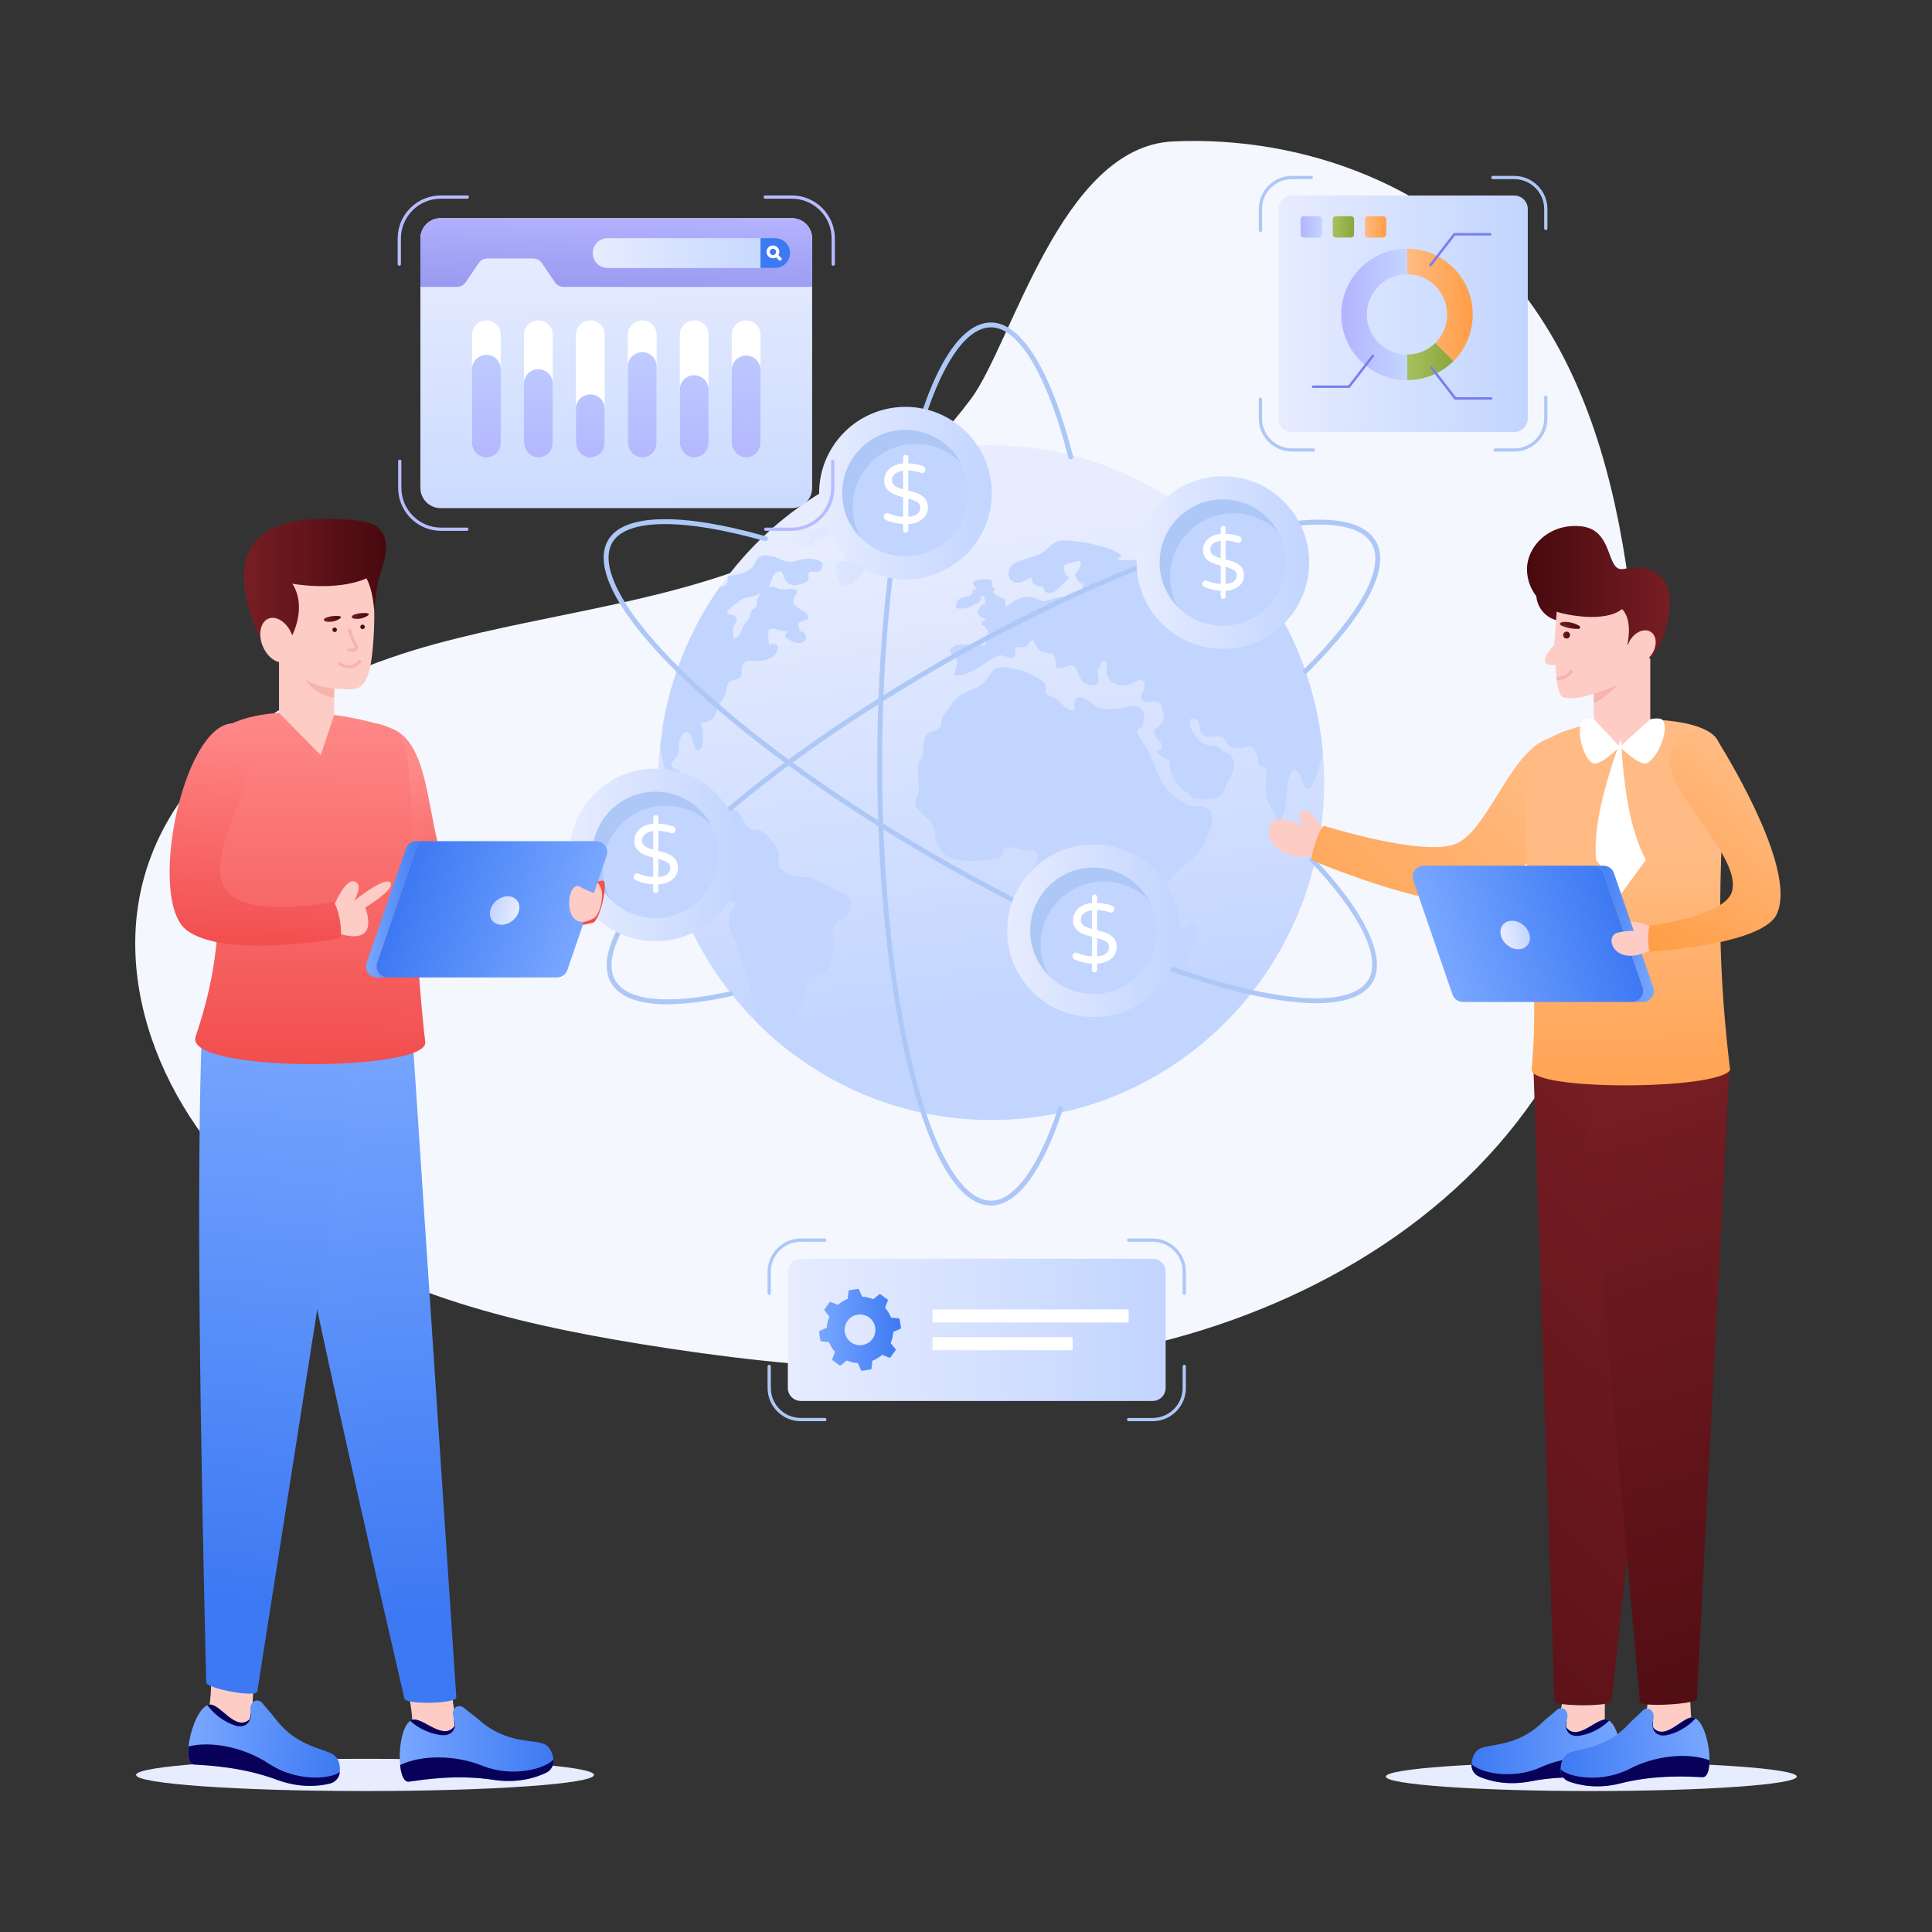 <svg xmlns="http://www.w3.org/2000/svg" xmlns:xlink="http://www.w3.org/1999/xlink" id="Layer_1" x="0px" y="0px" viewBox="0 0 5000 5000" style="enable-background:new 0 0 5000 5000;" xml:space="preserve"><rect x="0" y="0" width="5000" height="5000" fill="#333333" stroke="none"/><g id="Global_Economy">	<g>		<g>			<path style="fill:#F5F7FF;" d="M2050.969,1417.191c-288.285,139.528-616.505,165.477-925.502,249.72    c-308.998,84.242-627.343,255.991-737.457,556.742c-117.51,320.952,51.022,692.641,319.134,904.618    c268.112,211.978,614.219,295.43,951.594,350.172c417.225,67.698,846.971,99.885,1260.752,13.603    s813.056-302.391,1052.379-650.794c261.602-380.836,305.438-874.753,243.067-1332.554    c-36.389-267.089-109.598-537.334-273.871-751.051c-209.5-272.557-564.285-407.581-905.692-391.58    c-290.295,13.605-416.293,524.303-522.884,666.747C2391.447,1194.571,2233.096,1329.043,2050.969,1417.191z"></path>			<g>				<linearGradient id="SVGID_1_" gradientUnits="userSpaceOnUse" x1="2484.508" y1="1390.815" x2="2642.78" y2="2640.897">					<stop offset="0" style="stop-color:#E7ECFF"></stop>					<stop offset="1" style="stop-color:#C2D5FF"></stop>				</linearGradient>				<path style="fill:url(#SVGID_1_);" d="M3426.853,2025.53c0,196.091-63.826,377.022-171.562,522.869     c-157.213,212.631-407.938,350.208-690.453,350.208c-189.744,0-365.264-62.148-507.634-167.649     c-36.613-26.814-70.876-56.635-102.789-89.087l-0.124-0.125c-28.697-29.069-55.29-60.268-79.782-93.347     c-107.736-145.847-171.562-326.778-171.562-522.869c0-47.989,3.834-95.102,11.256-140.96v-0.125     c21.646-134.696,73.72-259.117,148.802-365.745c3.834-5.388,7.669-10.65,11.503-15.913     c157.214-212.63,407.939-350.208,690.329-350.208c278.927,0,526.807,134.068,684.268,342.064     c2.102,2.756,4.207,5.388,6.185,8.144c94.13,127.429,154.74,281.671,168.469,449.195     C3425.864,1976.288,3426.853,2000.721,3426.853,2025.53z"></path>				<path style="fill:#C2D5FF;" d="M2661.948,2200.874c8.93,0,15.81-2.152,20.788,5.915c6.834,11.074-2.487,25.294-6.184,35.662     c-4.297,12.051-21.564,30.731-16.381,43.659c8.028,20.022,43.107,16.08,52.381,37.641c9.185,21.356,1.603,51.632,6.304,74.587     c4.387,21.422,1.28,34.795-8.045,53.257c-5.206,10.307-7.029,19.207-7.63,30.922c-0.649,12.661,1.891,15.42,7.837,25.709     c12.703,21.98,14.659,45.23,16.865,69.958c2.224,24.932,14.377,47.773,26.964,68.906c24.127,40.512,57.864,22.573,90.013,3.64     c19.458-11.459,39.387-20.122,57.634-34.218c15.839-12.236,16.977-36.039,18.704-55.343c1.135-12.681,1.961-27.051,8.875-37.988     c5.713-9.038,17.511-13.162,22.111-22.202c5.678-11.159-3.395-29.201,4.52-38.584c7.059-8.368,24.907-6.065,34.842-10.896     c9.754-4.743,16.898-12.727,22.542-22.267c22.42-37.907,9.102-76.14,7.255-116.685c-0.325-7.126-2.137-19.443,0.48-25.937     c4.363-10.825,25.962-31.242,33.903-38.708c18.569-17.458,42.097-31.447,54.328-54.545     c10.758-20.316,47.91-83.893,13.194-102.223c-17.357-9.164-39.164-0.328-55.922-10.828     c-13.756-8.619-28.105-18.276-39.809-29.528c-18.76-18.038-27.396-40.931-37.823-64.347     c-6.92-15.538-12.827-31.702-20.266-46.94c-4.59-9.402-11.26-16.796-16.748-25.852c-4.773-7.876-12.712-18.065-7.371-26.682     c0.705-1.138,8.054-4.133,10.284-7.27c2.62-3.686,3.886-11.52,4.781-16.056c1.86-9.433,1.464-19.324-4.565-27.358     c-14.129-18.827-45.848-2.938-66.273-1.975c-22.621,1.066-38.777,3.164-57.041-9.452c-10.694-7.387-25.602-22.395-39.992-20.483     c-16.284,2.164-11.502,22.198-11.491,34.81c-21.138,1.072-33.267-21.144-48.817-31.891c-6.009-4.153-17.859-5.851-22.638-10.907     c-6.769-7.161-1.272-15.754-3.873-23.395c-2.922-8.587-11.87-13.017-19.254-17.542c-27.18-16.654-60.571-27.802-92.518-28.601     c-26.245-0.657-29.657,19.869-44.856,36.944c-17.663,19.843-47.121,22.555-67.542,38.215     c-12.435,9.536-20.756,24.305-30.291,36.357c-6.444,8.144-12.665,15.458-14.464,26.131     c-2.546,15.101,0.936,16.658-10.408,22.583c-9.184,4.797-20.521,6.251-27.8,14.308c-11.477,12.703-8.213,32.101-9.734,47.401     c-1.173,11.8-6.592,13.453-10.686,23.753c-5.141,12.937-1.813,33.445-1.388,46.985c0.607,19.348,4.768,24.971-3.596,42.158     c-10.366,21.301-3.995,27.535,12.183,43.348c18.126,17.718,34.594,27.619,35.047,53.764     c0.566,32.651,18.712,57.085,51.876,65.331c34.959,8.693,87.029,3.053,119.388-6.823c0.03-4.069,4.25-19.634,6.993-22.26     C2608.225,2185.845,2641.662,2202.405,2661.948,2200.874z"></path>				<path style="fill:#C2D5FF;" d="M3423.761,1951.98c-4.205,14.159-8.659,28.067-12.863,41.599     c-3.588,12.028-13.484,53.126-29.688,47.362c-15.585-5.513-10.636-50.37-34.881-48.365c-10.39,17.166-13.73,25.185-14.596,46.11     c-1.483,33.204-5.442,71.295-25.85,98.609c-3.34-7.017-1.115-13.657-3.093-20.549c-5.319-17.792-20.905-33.203-24.862-51.748     c-3.711-16.539-1.114-35.835-1.114-52.876c0-5.012,2.103-21.175-1.608-25.811c-4.453-5.388-10.885-0.376-14.72-4.01     c-6.431-6.14-4.327-18.168-7.048-26.814c-3.34-10.274-9.648-23.431-21.152-25.31c0,0.876-11.999,4.886-12.863,5.011     c-10.639,1.253-30.429,1.88-39.213-6.139c-14.843-13.407-5.318-22.178-28.818-23.431c-9.031-0.376-25.729,3.508-33.769-0.752     c-22.016-11.152-1.36-49.368-35.748-44.982c-9.277,23.682,15.09,56.886,36.613,66.283c11.258,4.886,23.75,0.626,35.13,7.392     c5.07,2.882,7.793,8.145,12.617,11.403c4.329,2.882,10.637,3.633,14.966,6.891c20.286,15.161,13.36,47.739-0.124,65.155     c-9.153,11.653-9.277,25.686-17.44,37.088c-14.844,20.424-52.199,13.532-72.609,13.532c-6.926-3.508-8.658-8.52-14.595-13.532     c-6.432-5.388-16.204-10.399-21.398-15.662c-18.183-18.168-29.564-40.095-26.594-67.535     c-12.123-7.142-26.47-15.161-35.128-26.563c38.343-12.029-8.412-33.58-7.175-49.367c0.99-12.53,23.378-17.667,25.729-33.956     c1.359-9.146-1.238-18.669-4.207-27.189c-7.05-20.174-8.039-16.916-20.903-18.92c-9.648-1.629-25.853,8.269-32.779-6.39     c-6.308-13.658,13.111-25.686,7.917-41.474c-6.68-20.047-29.193,5.012-47.499,6.39c-25.974,2.004-46.755-8.396-51.208-33.705     c-1.362-7.393,4.699-23.556-2.969-27.691c-9.772-5.388-14.596,11.403-13.607,17.166c-2.226,0.877-4.451,1.378-6.802,1.378     c0.989,11.152,7.297,32.953-0.741,39.218c-8.166,6.641-28.326,2.005-34.511-2.756c-11.628-9.397-12.741-31.199-23.256-41.098     c-13.357-12.654-29.313,10.4-49.723,2.882c1.484-9.272,1.484-18.669-2.475-27.44c-6.432-14.284-9.277-8.27-19.049-11.653     c-5.689-2.005-15.09-2.882-20.284-7.267c-8.164-7.017-9.153-18.795-17.194-25.811c-10.266,4.385-10.39,15.036-21.398,18.418     c-11.999,3.634-17.689-7.518-23.873,4.761c-3.092,6.139,3.835,14.911-2.102,20.8c-7.299,7.267-24.863-4.636-32.779-4.26     c-20.904,1.254-44.654,23.305-63.208,33.33c-20.904,11.276-35.624,19.671-59.743,18.919c0.989-14.534,11.38-29.319,5.689-44.856     c-4.7-13.156-21.151-8.019-14.348-23.431c9.525-21.175,68.773-8.771,89.059-9.774c2.103-10.275,6.927-23.305,6.432-33.705     c-0.495-10.525-3.834-8.269-7.298-14.66c-2.969-5.513-8.906-2.005-8.411-9.774c0.123-2.505,6.555-7.392,11.627-10.776     c0.123,0,0.123,0,0.123,0c2.35-1.629,4.33-2.756,5.319-3.258c13.234-6.891,25.109-9.021,35.87-18.293     c3.34-2.882,6.68-5.889,10.391-9.022c9.771-8.395,20.903-16.915,34.262-22.178c18.184-7.141,29.934-5.388,45.891,1.504     c16.944,7.518,18.802,5.763,35.498,0.25c13.36-4.51,25.853-5.388,39.583-6.515c12.987-1.128,46.755-14.034,44.034-32.703     c-11.007-1.754-19.789-14.534-21.027-25.435c7.175-7.017,19.297-24.81,13.484-34.708c-3.587,0.376-36.984,7.643-38.841,9.523     c-7.543,7.518-0.494,33.079,11.628,32.577c-6.061,8.646-20.533,19.422-27.955,27.817c-6.926,7.643-17.317,16.289-29.81,13.031     c-10.76-2.756-5.07-9.523-12.865-15.286c-4.575-3.383-10.76-0.251-14.224-2.757c-8.04-5.763-13.977-7.267-12.865-20.799     c-15.709,2.381-25.851,16.79-43.788,11.904c-14.1-3.884-19.171-15.662-15.709-31.074c6.432-29.57,65.434-29.946,87.947-46.861     c10.514-8.019,21.646-21.176,33.644-26.563c15.585-7.017,40.076-2.756,57.146-1.128c13.854,1.379,24.863,2.882,38.097,6.39     c21.646,5.764,62.094,13.532,75.206,32.202c-2.969,0.626-8.534,4.51-12.245,5.012c8.658,8.646,30.056,2.631,42.426,3.759     c27.212,2.631,62.961,11.402,89.43,3.258c16.452-5.138,15.833-13.407,35.625-7.393c17.563,5.513,29.685,11.528,48.858,10.776     c23.376-0.877,39.952,4.51,63.207,6.64c9.03,0.752,17.565-0.752,25.728,2.004c17.317,5.889,37.603,19.296,52.817,30.323     c2.102,2.756,4.207,5.388,6.185,8.144C3349.421,1630.215,3410.031,1784.457,3423.761,1951.98z"></path>				<path style="fill:#C2D5FF;" d="M3024.374,2529.443c-5.071-7.01-9.727-14.286-13.968-21.826     c4.094-5.861,6.78-14.402,15.041-13.488c0.752-19.624-1.643-39.506,9.115-56.286c5.698-8.887,12.312-12.698,19.096-21.084     c5.714-7.063,13.806-15.642,21.782-20.186c14.585-8.309,19.589-3.327,19.681,12.915c0.052,9.322,0.39,20.742-1.188,29.873     c-1.961,11.352-8.626,15.46-15.895,23.914c-7.655,8.903-7.976,15.189-8.099,26.636c-0.144,13.374,6.389,30.25-5.159,38.256     C3057.458,2533.245,3031.553,2537.588,3024.374,2529.443z"></path>				<path style="fill:#C2D5FF;" d="M2184.855,2374.987c-6.556,4.886-13.235,7.017-19.544,13.282     c-10.513,10.524-10.39,13.908-10.019,25.184c0.618,16.29,2.35,35.71,0,52.876c-2.969,21.176-3.834,41.85-22.512,52.375     c-9.153,5.137-38.963,6.014-43.168,12.029c-4.329,6.14-1.237,29.194-4.329,37.84c-4.7,12.781-6.804,23.556-7.917,37.84     c-5.319-3.258-11.875-3.759-17.441-1.754c3.711,8.27,4.082,17.291-3.092,21.05c-7.793,4.26-11.38-8.27-14.842,4.386     c-1.856,6.766,8.658,20.799,11.627,25.311c4.453,6.766,6.061,8.645,13.482,15.537c-2.35,1.879-4.329,7.267-6.185,8.77     c24.615-3.007,21.646,32.578,21.646,46.987c-4.453-5.638-15.832-1.127-25.357,4.26c-36.613-26.814-70.876-56.635-102.789-89.087     l-0.124-0.125c-3.216-20.674-6.061-41.348-9.153-62.148c-4.206-28.067-11.38-51.998-21.894-77.935     c-8.04-19.546-10.885-42.602-19.667-62.148c-7.051-15.788-13.359-30.322-16.451-47.864c-4.082-23.18,5.195-35.835,17.812-52.75     c-21.152-18.92-60.857-9.147-59.496-45.86c0.618-19.672,19.172-22.052,25.109-39.344c-8.163-1.628-24.12,1.003-30.676-3.884     c-5.319-4.009-5.69-13.657-9.648-18.795c-11.009,8.646-5.443,46.737-26.594,42.978c-0.99-32.327,6.432-65.155,8.535-97.231     c0.866-14.785-3.587-29.446-4.33-45.483c-0.618-11.904-10.761-35.961,4.206-42.977c12.741-6.015,26.347,7.894,36.86,11.276     c18.925,5.889,28.45-11.778,47.746-5.638c19.419,6.14,24.12,24.183,33.644,40.346c11.751,19.797,27.955,6.516,45.024,19.046     c19.914,14.534,41.808,42.726,41.066,67.285c-0.248,7.643-2.598,19.672,1.237,26.187c1.608,3.007,13.607,9.272,16.822,11.528     c18.678,12.78,32.407,11.276,54.054,11.402c18.802,0.125,28.573,9.021,44.282,18.043c8.535,4.887,17.441,10.149,25.976,14.91     c10.142,5.513,33.026,10.525,39.334,21.176C2207.243,2339.778,2198.214,2364.963,2184.855,2374.987z"></path>									<linearGradient id="SVGID_00000182494383524728291560000011024583159887688341_" gradientUnits="userSpaceOnUse" x1="2044.295" y1="1407.846" x2="2520.889" y2="1407.846">					<stop offset="0" style="stop-color:#E7ECFF"></stop>					<stop offset="1" style="stop-color:#C2D5FF"></stop>				</linearGradient>				<path style="fill:url(#SVGID_00000182494383524728291560000011024583159887688341_);" d="M2080.63,1418.4     c8.207,1.438,15.682-2.738,22.416-6.368c1.229-15.291,7.9-28.041,21.174-13.79c8.806-5.887,7.48-11.286,18.203-11.9     c6.45-0.369,8.21,3.875,14.139,5.484c8.708,2.363,11.863,4.516,21.279-0.221c7.106-3.575,11.4-14.556,21.657-9.8     c13.032,6.043,4.817,26.46-1.48,34.611c-3.635,4.705-12.349,8.56-13.281,14.934c-1.437,9.826,10.503,12.749,9.219,22.123     c-7.759,0.156-24.263-2.365-29.473,4.515c-5.086,6.716,0.104,23.929,1.392,30.689c5.785,30.354,24.381,33.665,48.179,14.389     c10.062-8.15,14.222-19.366,22.799-27.367c9.384-8.754,19.033-6.727,30.291-8.436c11.251-1.708,8.787-1.802,18.164-6.803     c3.757-2.003,9.162-6.678,13.308-7.87c3.33-0.957,16.634,1.792,19.522-0.413c7.261-5.543,1.306-14.981,0.166-23.199     c15.062-5.149,33.844-4.023,50.123-8.976c12.065-3.67,23.347-9.15,36.26-10.843c9.133-1.197,20.101,2.133,28.791-1.969     c13.124-6.196,10.731-12.397,12.023-22.544c0.492-3.864-6.954-4.605-3.503-11.313c2.885-5.607,11.23-4.075,15.896-5.354     c10.431-2.859,19.077,1.02,23.692-11.552c5.644-15.372-6.599-15.612,12.865-18.944c7.44-1.273,22.543,4.014,26.146-5.955     c7.478-20.689-130.208-32.739-141.49-30.689c-21.305,3.871-42.425,12.193-63.408,17.887     c-28.089,7.623-56.681,10.089-85.307,15.352c-33.097,6.085-62.19,18.778-94.469,28.116c-15.432,4.465-29.97,7.766-46.067,9.212     c-12.781,1.149-34.52,1.265-42.19,14.934C2031.95,1414.342,2076.062,1410.568,2080.63,1418.4z"></path>				<path style="fill:#C2D5FF;" d="M2528.498,1583.296c6.586-3.904,5.5-10.364,9.896-14.925c1.73-1.795,9.589-4.788,9.85-5.234     c3.312-5.665,0.304-17.013-3.007-21.86c-9.59,0.596-6.029,11.492-10.842,17.296c-4.75,5.728-7.093,2.562-12.146,5.203     c-3.119,1.63-6.869,4.598-9.988,6.209c-11.405,5.893-24.13,5.556-37.816,4.537c-0.311-19.575,7.038-26.148,24.917-30.233     c8.629-1.971,12.277-2.676,17.257-8.805c1.11-1.366-1.291-5.607,1.056-8.322c2.608-3.016,7.338-0.467,10.46-4.229     c-25.272-19.396,4.133-24.42,24.126-23.737c28.645,0.979,3.213,17.7,23.587,25.223c-17.466,11.897,14.447,22.257,24.724,24.912     c0.657,16.469,7.461,30.608,5.733,47.251C2578.729,1597.933,2541.327,1614.46,2528.498,1583.296z"></path>				<path style="fill:#C2D5FF;" d="M2057.08,1452.291c-24.738,6.64-34.881-6.641-56.774-11.904     c-12.122-3.007-27.213-6.265-37.603,3.383c-6.927,6.39-8.535,16.539-15.338,23.806c-15.709,16.79-40.942,20.424-62.341,23.055     c-2.474,24.182-6.927,27.691-22.018,28.067c-75.082,106.629-127.156,231.05-148.802,365.745v0.125     c4.577,9.898-2.722,24.809-3.958,34.206c-4.206,31.701,11.008,59.391,13.111,89.964c0.371,6.015-6.185,49.869,9.401,43.854     c0.618-12.404,0.123-42.351,17.44-43.353c2.474-4.887,7.545-7.894,10.761-12.53c-8.04-6.015-22.636-5.513-23.378-17.166     c-0.495-8.771,15.585-21.051,17.812-29.446c4.577-16.414-2.103-28.318,6.927-43.353c22.018-36.713,31.047,14.785,38.098,34.332     c10.513,3.508,17.07-5.764,18.925-16.665c0-17.417,1.36-35.835-5.814-51.874c10.885-5.639,23.254-3.383,32.903-15.286     c6.803-8.52,7.792-17.793,12.122-28.067c5.071-11.904,15.709-21.927,19.172-34.207c2.226-7.768,0.618-14.534,4.577-22.053     c12.865-23.932,37.355-2.13,37.232-36.587c-0.124-36.086,28.573-22.93,54.92-26.563c15.09-2.13,33.768-12.279,38.344-28.568     c3.711-13.032-12.74-21.677-22.017-10.526c-1.114-3.884-4.082-34.582-2.226-37.84c10.143-18.293,40.571,12.781,53.188-4.761     c-3.464,5.89-8.04,12.029-11.256,17.918c9.03,9.774,32.655,23.682,47.004,16.289c15.214-7.768,8.906-28.568-7.422-28.819     c-0.618-4.511-5.195-15.537-3.463-19.922c3.587-8.896,20.533-5.012,23.996-12.781c6.061-13.407-21.028-24.182-28.573-30.071     c-14.72-11.152-10.019-17.542-2.598-31.701c7.051-13.282,4.7-13.031-10.019-14.534c-11.009-1.253-16.451,1.754-26.347,1.002     c-13.977-1.253-19.667-12.279-34.139-5.638c1.114-1.379,1.979-3.008,2.845-4.636c5.443-10.776,6.555-28.067,17.688-33.831     c18.678-9.648,16.328,12.655,25.109,22.804c11.627,13.282,23.378,11.778,37.355,7.518c9.153-2.756,15.956-2.255,20.409-13.532     c1.732-4.385-1.979-12.279,1.237-15.788c5.319-6.139,18.43-0.25,25.604-3.759c11.503-5.639,6.555-10.149,10.761-20.424     C2109.897,1439.51,2079.84,1446.277,2057.08,1452.291z M1960.106,1550.524c-2.474,6.892,0.495,14.41-3.958,20.675     c-3.34,4.887-9.277,4.51-12.617,11.527c-2.598,5.639-1.36,11.402-4.206,16.539c-3.339,5.639-9.4,9.899-12.864,15.411     c-8.163,13.031-9.771,35.21-27.336,37.84c-2.103-8.019-3.215-20.674-1.237-28.944c1.484-5.889,7.669-10.525,8.535-16.289     c1.979-13.031-11.38-18.419-24.615-17.667c-0.742-13.657,21.028-25.31,30.181-32.953c15.09-12.405,25.604-9.648,43.911-16.164     c4.948-1.754,9.771-3.633,14.348-5.889C1965.548,1539.874,1961.713,1545.638,1960.106,1550.524z"></path>				<g>					<path style="fill:#ADC8F7;" d="M2564.887,3120.012c-80.142,0-154.686-119.897-209.899-337.604      c-54.561-215.136-84.608-501.066-84.608-805.116s30.047-589.98,84.608-805.116c55.213-217.707,129.758-337.605,209.899-337.605      c78.957,0,156.273,126.311,212.13,346.546c0.853,3.371-1.185,6.799-4.556,7.654c-3.383,0.845-6.795-1.187-7.656-4.558      c-53.523-211.046-128.261-337.045-199.918-337.045c-72.752,0-144.803,119.59-197.687,328.105      c-54.311,214.152-84.222,498.981-84.222,802.018s29.911,587.866,84.222,802.018      c52.884,208.515,124.935,328.105,197.687,328.105c60.417,0,123.783-87.65,173.845-240.477c1.087-3.303,4.622-5.105,7.947-4.025      c3.305,1.083,5.11,4.64,4.027,7.945C2698.073,3031.527,2632.083,3120.012,2564.887,3120.012z"></path>				</g>				<g>					<path style="fill:#ADC8F7;" d="M1727.2,2599.096c-74.893,0-124.414-18.698-145.833-55.798      c-40.077-69.414,26.483-193.927,187.415-350.6c159.025-154.82,391.622-323.809,654.943-475.834      c263.321-152.029,525.969-268.969,739.559-329.282c216.137-61.036,357.258-56.423,397.335,12.995      c39.155,67.819-23.912,188.891-177.581,340.914c-2.473,2.446-6.467,2.423-8.907-0.047c-2.448-2.475-2.424-6.463,0.049-8.909      c147.051-145.476,211.027-264.173,175.531-325.659c-36.386-63.019-175.994-65.629-383.007-7.17      c-212.614,60.036-474.237,176.546-736.68,328.066c-262.439,151.521-494.155,319.84-652.454,473.952      c-154.137,150.058-221.673,272.26-185.295,335.275c31.137,53.93,137.213,64.03,298.665,28.464      c3.4-0.752,6.758,1.402,7.505,4.796c0.75,3.397-1.398,6.758-4.798,7.507C1828.999,2592.008,1773.289,2599.096,1727.2,2599.096z      "></path>				</g>				<g>					<path style="fill:#ADC8F7;" d="M3406.359,2596.326c-65.522,0.002-149.974-14.182-250.768-42.644      c-213.59-60.313-476.238-177.253-739.555-329.282c-263.321-152.027-495.918-321.015-654.947-475.834      c-160.932-156.673-227.488-281.186-187.411-350.6c39.733-68.811,188.846-72.383,409.137-9.789      c3.346,0.951,5.286,4.435,4.339,7.781c-0.951,3.344-4.433,5.286-7.783,4.337c-211.126-59.993-358.709-58.508-394.784,3.97      c-36.382,63.015,31.154,185.217,185.291,335.275c158.303,154.112,390.015,322.432,652.458,473.952      c262.439,151.521,524.066,268.03,736.68,328.066c207.033,58.461,346.62,55.844,383.002-7.17      c33.13-57.378-23.42-171.551-151.266-305.411c-2.403-2.516-2.309-6.504,0.205-8.907c2.518-2.403,6.504-2.311,8.907,0.205      c131.927,138.135,189.149,257.916,153.062,320.412C3531.54,2577.733,3481.35,2596.322,3406.359,2596.326z"></path>				</g>				<g>											<linearGradient id="SVGID_00000158715405628937965940000008025007267703312313_" gradientUnits="userSpaceOnUse" x1="2941.474" y1="1455.896" x2="3388.171" y2="1455.896">						<stop offset="0" style="stop-color:#E7ECFF"></stop>						<stop offset="1" style="stop-color:#C2D5FF"></stop>					</linearGradient>					<path style="fill:url(#SVGID_00000158715405628937965940000008025007267703312313_);" d="M3388.171,1455.857      c0,123.399-100.029,223.349-223.349,223.349s-223.349-99.95-223.349-223.349c0-123.319,100.029-223.27,223.349-223.27      S3388.171,1332.537,3388.171,1455.857z"></path>					<g>						<path style="fill:#C2D5FF;" d="M3328.389,1455.867c0,90.369-73.255,163.566-163.566,163.566s-163.566-73.197-163.566-163.566       c0-90.311,73.255-163.508,163.566-163.508S3328.389,1365.556,3328.389,1455.867z"></path>						<path style="fill:#ADC8F7;" d="M3308.305,1377.338c-29.628-30.209-70.946-48.87-116.549-48.87       c-90.261,0-163.531,73.198-163.531,163.531c0,28.538,7.334,55.405,20.187,78.715c-29.119-29.482-47.128-70.074-47.128-114.877       c0-90.263,73.198-163.46,163.531-163.46C3226.685,1292.376,3280.565,1326.725,3308.305,1377.338z"></path>					</g>				</g>				<g>											<linearGradient id="SVGID_00000005977556396451438230000012291355918660807811_" gradientUnits="userSpaceOnUse" x1="2119.908" y1="1276.263" x2="2566.605" y2="1276.263">						<stop offset="0" style="stop-color:#E7ECFF"></stop>						<stop offset="1" style="stop-color:#C2D5FF"></stop>					</linearGradient>					<path style="fill:url(#SVGID_00000005977556396451438230000012291355918660807811_);" d="M2566.605,1276.224      c0,123.398-100.029,223.349-223.349,223.349c-123.319,0-223.348-99.95-223.348-223.349      c0-123.319,100.029-223.27,223.348-223.27C2466.576,1052.953,2566.605,1152.904,2566.605,1276.224z"></path>					<g>						<path style="fill:#C2D5FF;" d="M2506.822,1276.234c0,90.369-73.255,163.566-163.566,163.566       c-90.311,0-163.566-73.197-163.566-163.566c0-90.311,73.255-163.508,163.566-163.508       C2433.567,1112.726,2506.822,1185.923,2506.822,1276.234z"></path>						<path style="fill:#ADC8F7;" d="M2486.738,1197.705c-29.628-30.209-70.946-48.87-116.549-48.87       c-90.261,0-163.531,73.198-163.531,163.531c0,28.538,7.334,55.405,20.188,78.715c-29.119-29.483-47.128-70.074-47.128-114.877       c0-90.263,73.197-163.46,163.531-163.46C2405.118,1112.743,2458.999,1147.092,2486.738,1197.705z"></path>					</g>				</g>				<g>											<linearGradient id="SVGID_00000170249965700661830120000002850888831627686530_" gradientUnits="userSpaceOnUse" x1="2606.586" y1="2408.887" x2="3053.283" y2="2408.887">						<stop offset="0" style="stop-color:#E7ECFF"></stop>						<stop offset="1" style="stop-color:#C2D5FF"></stop>					</linearGradient>					<path style="fill:url(#SVGID_00000170249965700661830120000002850888831627686530_);" d="M3053.283,2408.847      c0,123.398-100.029,223.348-223.349,223.348c-123.319,0-223.349-99.95-223.349-223.348c0-123.32,100.029-223.27,223.349-223.27      C2953.254,2185.577,3053.283,2285.528,3053.283,2408.847z"></path>					<g>						<path style="fill:#C2D5FF;" d="M2993.5,2408.858c0,90.369-73.255,163.566-163.566,163.566       c-90.311,0-163.566-73.197-163.566-163.566c0-90.311,73.255-163.509,163.566-163.509       C2920.246,2245.349,2993.5,2318.547,2993.5,2408.858z"></path>						<path style="fill:#ADC8F7;" d="M2973.417,2330.329c-29.628-30.209-70.946-48.871-116.549-48.871       c-90.261,0-163.531,73.198-163.531,163.531c0,28.538,7.334,55.405,20.188,78.715c-29.119-29.483-47.128-70.074-47.128-114.877       c0-90.263,73.198-163.46,163.531-163.46C2891.796,2245.366,2945.677,2279.715,2973.417,2330.329z"></path>					</g>				</g>				<g>											<linearGradient id="SVGID_00000091718215766629669480000001356489368627712157_" gradientUnits="userSpaceOnUse" x1="1473.028" y1="2212.539" x2="1919.725" y2="2212.539">						<stop offset="0" style="stop-color:#E7ECFF"></stop>						<stop offset="1" style="stop-color:#C2D5FF"></stop>					</linearGradient>					<path style="fill:url(#SVGID_00000091718215766629669480000001356489368627712157_);" d="M1919.725,2212.499      c0,123.398-100.029,223.349-223.349,223.349s-223.349-99.95-223.349-223.349c0-123.319,100.029-223.27,223.349-223.27      S1919.725,2089.18,1919.725,2212.499z"></path>					<g>						<path style="fill:#C2D5FF;" d="M1859.943,2212.51c0,90.369-73.255,163.566-163.566,163.566s-163.566-73.197-163.566-163.566       c0-90.311,73.255-163.509,163.566-163.509S1859.943,2122.199,1859.943,2212.51z"></path>						<path style="fill:#ADC8F7;" d="M1839.859,2133.981c-29.628-30.209-70.946-48.871-116.549-48.871       c-90.261,0-163.531,73.198-163.531,163.531c0,28.537,7.334,55.405,20.187,78.714c-29.119-29.482-47.128-70.074-47.128-114.877       c0-90.263,73.197-163.46,163.531-163.46C1758.239,2049.019,1812.119,2083.367,1839.859,2133.981z"></path>					</g>				</g>			</g>			<ellipse style="fill:#E7ECFF;" cx="944.705" cy="4593.503" rx="592.515" ry="41.704"></ellipse>			<g>									<linearGradient id="SVGID_00000019680166468632605410000011102598048156384939_" gradientUnits="userSpaceOnUse" x1="2417.992" y1="1537.122" x2="2559.069" y2="1537.122" gradientTransform="matrix(-1 0 0 1 6534.881 0)">					<stop offset="0" style="stop-color:#771E24"></stop>					<stop offset="1" style="stop-color:#47090E"></stop>				</linearGradient>				<path style="fill:url(#SVGID_00000019680166468632605410000011102598048156384939_);" d="M3975.812,1537.122     c0,38.971,31.6,70.507,70.507,70.507c38.971,0,70.571-31.536,70.571-70.507c0-38.906-31.6-70.507-70.571-70.507     C4007.412,1466.616,3975.812,1498.216,3975.812,1537.122z"></path>				<g>					<g>						<g>							<path style="fill:#FDCCC5;" d="M3422.943,2144.287c0,0-35.792-59.189-57.327-43.5c-12.32,8.975,10.287,38.257,10.287,38.257        s-32.523-15.052-59.396-19.211c-49.239-7.619-56.735,109.054,83.594,97.038L3422.943,2144.287z"></path>						</g>													<linearGradient id="SVGID_00000013873330889157130540000012769454025184706441_" gradientUnits="userSpaceOnUse" x1="3934.907" y1="1921.174" x2="3288.497" y2="2624.288">							<stop offset="2.200000e-07" style="stop-color:#FFBB83"></stop>							<stop offset="1" style="stop-color:#FF9D45"></stop>						</linearGradient>						<path style="fill:url(#SVGID_00000013873330889157130540000012769454025184706441_);" d="M4163.347,1947.516       c-3.637,79.551-235.129,353.433-363.887,382.748c-101.256,23.184-402.185-102.962-402.185-102.962       c-10.682-3.518,19.661-93.529,30.23-89.888c0,0,263.54,83.413,344.113,44.547c78.869-37.961,134.782-225.584,226.605-267.063       C4065.613,1884.44,4165.393,1905.693,4163.347,1947.516z"></path>					</g>					<ellipse style="fill:#E7ECFF;" cx="4118.284" cy="4597.782" rx="531.716" ry="37.425"></ellipse>					<g>						<polygon style="fill:#FDCCC5;" points="4042.98,4406.735 4021.679,4511.654 4153.224,4511.654 4153.224,4406.735       "></polygon>													<linearGradient id="SVGID_00000098186069040192342680000015100082563977890236_" gradientUnits="userSpaceOnUse" x1="1955.284" y1="3024.907" x2="3721.269" y2="4950.616" gradientTransform="matrix(-1 0 0 1 6534.881 0)">							<stop offset="0" style="stop-color:#771E24"></stop>							<stop offset="1" style="stop-color:#47090E"></stop>						</linearGradient>						<path style="fill:url(#SVGID_00000098186069040192342680000015100082563977890236_);" d="M3968.388,2758.467l54.549,1644.309       c0,13.867,147.851,13.867,147.851,0l176.261-1644.309H3968.388z"></path>						<g>															<linearGradient id="SVGID_00000150092815292444259110000005621158711480287422_" gradientUnits="userSpaceOnUse" x1="1913.667" y1="4517.887" x2="2300.421" y2="4517.887" gradientTransform="matrix(-1 0 0 1 6108.638 0)">								<stop offset="3.200000e-07" style="stop-color:#78A7FF"></stop>								<stop offset="1" style="stop-color:#3D79F3"></stop>							</linearGradient>							<path style="fill:url(#SVGID_00000150092815292444259110000005621158711480287422_);" d="M3808.271,4565.573        c0,0.086,0,0.086,0,0.086v0.259c-0.775,13.616,6.981,26.284,19.65,31.801c24.39,10.601,71.359,24.475,133.153,12.41        c92.388-18.183,178.657-7.671,212.873-4.309c12.065,1.208,18.615-16.029,20.511-39.559c0.086-1.033,0.173-2.068,0.173-3.102        c2.327-37.922-7.326-89.804-26.286-107.213c-1.207-1.12-2.414-2.066-3.706-2.929c-1.551-1.035-3.188-1.81-4.913-2.327        c-25.51-7.756-74.117,55.674-104.368,22.063c-3.361-3.619-2.327-10.6-0.776-18.874c0.69-3.708,1.465-7.758,2.068-11.808        c0.55-3.946-0.464-8.05-2.181-11.891c-4.424-9.896-17.499-12.232-25.559-4.984c-6.414,5.768-15.512,13.642-27.934,23.77        c-2.241,1.81-4.395,3.964-6.636,6.119c-1.551,1.378-3.102,2.844-4.74,4.309c-5.688,5.431-11.462,10.255-17.15,14.564        c-2.413,1.896-4.826,3.621-7.153,5.344c-6.205,4.223-12.238,8.014-18.357,11.376c-2.585,1.465-5.171,2.843-7.843,4.137        c-52.83,26.028-99.197,19.734-115.658,34.903c-10.428,9.481-14.048,23.355-15.082,35.25        C3808.271,4565.142,3808.271,4565.4,3808.271,4565.573z"></path>							<g>								<path style="fill:#070159;" d="M3827.88,4597.742c24.396,10.541,71.411,24.411,133.158,12.362         c92.42-18.189,178.667-7.655,212.938-4.244c12.008,1.162,18.609-16.112,20.483-39.575c0.071-1.031,0.144-2.062,0.147-3.144         c-55.332-24.033-140.257-19.844-207.013,10.418c-73.073,33.092-156.43,14.888-179.117-7.988         c-0.068-0.049-0.126-0.04-0.175,0.029c-0.049,0.068,0.009,0.058,0.009,0.058c-0.049,0.068-0.03,0.185-0.021,0.242         C3807.454,4579.535,3815.226,4592.246,3827.88,4597.742z"></path>							</g>							<path style="fill:#070159;" d="M4052.169,4467.582c0.689,7.844,4.481,15.513,10.945,20.081        c4.568,3.188,10.256,4.654,15.858,4.911c5.688,0.261,11.29-0.688,16.719-1.982c6.895-1.55,13.703-3.619,20.253-6.205        c11.807-4.652,23.011-10.859,33.267-18.356c5.085-3.792,9.911-7.842,14.479-12.24c0.258-0.256,0.603-0.515,0.948-0.774        c-1.551-1.035-3.188-1.81-4.913-2.327c-25.51-7.756-74.117,55.674-104.368,22.063c-3.361-3.619-2.327-10.6-0.776-18.874        C4052.341,4458.017,4051.738,4462.841,4052.169,4467.582z"></path>						</g>					</g>					<g>						<polygon style="fill:#FDCCC5;" points="4264.164,4407.771 4248.702,4513.708 4380.045,4506.427 4374.238,4401.668       "></polygon>													<linearGradient id="SVGID_00000112624747348653496220000013102344822529482376_" gradientUnits="userSpaceOnUse" x1="2417.096" y1="2770.392" x2="1799.304" y2="4840.756" gradientTransform="matrix(-1 0 0 1 6534.881 0)">							<stop offset="0" style="stop-color:#771E24"></stop>							<stop offset="1" style="stop-color:#47090E"></stop>						</linearGradient>						<path style="fill:url(#SVGID_00000112624747348653496220000013102344822529482376_);" d="M4097.732,2758.467l146.259,1646.468       c0.683,13.867,148.306,5.682,147.623-8.179l84.209-1638.289H4097.732z"></path>						<g>															<linearGradient id="SVGID_00000116219376496781030310000013926998400294305964_" gradientUnits="userSpaceOnUse" x1="1794.61" y1="4417.755" x2="2181.351" y2="4417.755" gradientTransform="matrix(-0.999 0.055 0.055 0.999 5969.691 -0.019)">								<stop offset="3.200000e-07" style="stop-color:#78A7FF"></stop>								<stop offset="1" style="stop-color:#3D79F3"></stop>							</linearGradient>							<path style="fill:url(#SVGID_00000116219376496781030310000013926998400294305964_);" d="M4038.605,4579.356        c0.005,0.086,0.005,0.086,0.005,0.086l0.014,0.258c-0.021,13.638,8.425,25.857,21.38,30.665        c24.939,9.234,72.605,20.488,133.636,5.021c91.24-23.269,177.959-17.548,212.308-16.085        c12.114,0.538,17.699-17.035,18.29-40.633c0.029-1.036,0.058-2.075,0-3.106c0.225-37.992-12.285-89.261-32.18-105.594        c-1.267-1.051-2.524-1.929-3.862-2.719c-1.606-0.948-3.284-1.63-5.034-2.052c-25.9-6.332-70.922,59.691-102.986,27.807        c-3.557-3.428-2.911-10.456-1.819-18.802c0.483-3.74,1.033-7.827,1.411-11.905c0.331-3.97-0.909-8.012-2.835-11.752        c-4.965-9.636-18.149-11.244-25.796-3.561c-6.085,6.114-14.733,14.479-26.575,25.279c-2.137,1.931-4.169,4.201-6.288,6.477        c-1.473,1.462-2.94,3.012-4.494,4.565c-5.379,5.737-10.877,10.874-16.318,15.491c-2.305,2.026-4.619,3.883-6.847,5.732        c-5.962,4.56-11.775,8.679-17.699,12.375c-2.5,1.605-5.005,3.125-7.602,4.564c-51.309,28.912-97.952,25.194-113.549,41.25        c-9.887,10.044-12.734,24.097-13.108,36.031C4038.581,4578.926,4038.595,4579.184,4038.605,4579.356z"></path>							<g>								<path style="fill:#070159;" d="M4059.965,4610.391c24.942,9.174,72.653,20.421,133.638,4.973         c91.272-23.277,177.969-17.532,212.377-16.024c12.053,0.496,17.689-17.117,18.261-40.648         c0.014-1.034,0.029-2.067-0.027-3.147c-56.578-20.934-141.141-12.05-206.119,21.86         c-71.129,37.086-155.366,23.523-179.285,1.938c-0.071-0.045-0.128-0.032-0.174,0.039c-0.045,0.07,0.013,0.058,0.013,0.058         c-0.045,0.071-0.02,0.187-0.007,0.243C4038.563,4593.342,4047.026,4605.604,4059.965,4610.391z"></path>							</g>							<path style="fill:#070159;" d="M4276.706,4468.016c1.122,7.793,5.333,15.241,12.04,19.445        c4.737,2.93,10.498,4.079,16.105,4.025c5.693-0.054,11.234-1.312,16.584-2.904c6.798-1.93,13.482-4.372,19.878-7.316        c11.532-5.299,22.375-12.116,32.2-20.169c4.867-4.067,9.462-8.378,13.78-13.022c0.244-0.271,0.573-0.548,0.903-0.826        c-1.606-0.948-3.284-1.63-5.034-2.052c-25.9-6.332-70.922,59.691-102.986,27.807c-3.557-3.428-2.911-10.456-1.819-18.802        C4276.348,4458.456,4276.013,4463.307,4276.706,4468.016z"></path>						</g>					</g>											<linearGradient id="SVGID_00000154422840850980371390000013820520580969836425_" gradientUnits="userSpaceOnUse" x1="4210.374" y1="2213.113" x2="4217.038" y2="2979.502">						<stop offset="2.200000e-07" style="stop-color:#FFBB83"></stop>						<stop offset="1" style="stop-color:#FF9D45"></stop>					</linearGradient>					<path style="fill:url(#SVGID_00000154422840850980371390000013820520580969836425_);" d="M4477.571,2768.93      c-29.774,52.05-510.032,54.547-513.896,0c32.275-327.519-63.413-710.728,15.797-831.075      c61.027-92.618,448.779-105.12,468.553-12.957C4482.231,2084.454,4419.955,2299.24,4477.571,2768.93z"></path>					<path style="fill:#FDCCC5;" d="M4270.884,1677.236v256.042H4124.43c0.084-17.13,0.42-137.972,0.42-137.972      c-32.079,12.092-69.952,15.535-82.128,7.39c-7.473-5.038-11.672-24.437-14.023-42.996c-0.336-2.856-0.672-5.71-1.009-8.482      c-1.595-16.291-1.847-29.98-1.847-29.98c-59.971,3.926-3.744-51.762-3.744-51.762l12.057-156.749l133.355,0.587      C4247.875,1540.608,4270.884,1677.236,4270.884,1677.236z"></path>					<g>						<path style="fill:#FFFFFF;" d="M4259.385,2225.519l-64.303,88.284l-64.407-88.284       c-7.934-87.131,22.929-197.202,64.407-313.552C4201.796,2031.989,4216.321,2143.783,4259.385,2225.519z"></path>						<g>							<g>								<path style="fill:#FFFFFF;" d="M4270.929,1861.424c0,0,24.957-6.261,32.008,2.441         c18.75,23.138-14.053,101.791-42.247,111.382c-19.167,6.52-68.936-42.499-68.936-42.499L4270.929,1861.424z"></path>								<path style="fill:#FFFFFF;" d="M4124.632,1860.938c0,0-20.404-5.263-28.043,2.928         c-19.511,20.921-0.19,100.413,26.23,111.382c18.698,7.763,68.935-42.499,68.935-42.499L4124.632,1860.938z"></path>							</g>						</g>					</g>					<g>						<g>															<linearGradient id="SVGID_00000173142456300322869590000008113892640168384959_" gradientUnits="userSpaceOnUse" x1="721.268" y1="2416.702" x2="1220.502" y2="2416.702" gradientTransform="matrix(1 0 0.342 1 2156.263 1.000000e-04)">								<stop offset="3.200000e-07" style="stop-color:#78A7FF"></stop>								<stop offset="1" style="stop-color:#3D79F3"></stop>							</linearGradient>							<path style="fill:url(#SVGID_00000173142456300322869590000008113892640168384959_);" d="M4149.813,2259.734l101.57,295.392        c6.36,18.581-7.448,37.903-27.087,37.903h-438.252c-12.239,0-23.124-7.779-27.088-19.358l-101.57-295.391        c-6.36-18.581,7.448-37.903,27.087-37.903h438.253C4134.965,2240.375,4145.85,2248.155,4149.813,2259.734z"></path>															<linearGradient id="SVGID_00000135686353267724559520000016925889935428302213_" gradientUnits="userSpaceOnUse" x1="1233.125" y1="2449.767" x2="1307.696" y2="2449.767" gradientTransform="matrix(1 0 0.217 0.989 2119.56 -3.722)">								<stop offset="0" style="stop-color:#E7ECFF"></stop>								<stop offset="1" style="stop-color:#C2D5FF"></stop>							</linearGradient>							<path style="fill:url(#SVGID_00000135686353267724559520000016925889935428302213_);" d="M3958.611,2419.833        c4.461,20.347-8.631,36.886-29.198,36.886c-20.605,0-40.911-16.539-45.373-36.886c-4.469-20.384,8.593-36.885,29.198-36.885        C3933.806,2382.948,3954.142,2399.448,3958.611,2419.833z"></path>						</g>						<g>															<linearGradient id="SVGID_00000164491556530324886240000003848230981107962259_" gradientUnits="userSpaceOnUse" x1="658.061" y1="2416.723" x2="815.41" y2="2416.723" gradientTransform="matrix(-1 0 0 1 4938.121 0)">								<stop offset="3.200000e-07" style="stop-color:#78A7FF"></stop>								<stop offset="1" style="stop-color:#3D79F3"></stop>							</linearGradient>							<path style="fill:url(#SVGID_00000164491556530324886240000003848230981107962259_);" d="M4122.71,2240.392        c12.271,0,23.155,7.765,27.106,19.342l101.563,295.397c6.377,18.581-7.418,37.923-27.107,37.923h27.107        c19.688,0,33.483-19.342,27.106-37.923l-101.563-295.397c-3.952-11.577-14.836-19.342-27.107-19.342H4122.71z"></path>						</g>					</g>					<g>						<g>							<g>																	<linearGradient id="SVGID_00000073694204936655382720000008662596527881245070_" gradientUnits="userSpaceOnUse" x1="2213.341" y1="1532.822" x2="2583.048" y2="1532.822" gradientTransform="matrix(-1 0 0 1 6534.881 0)">									<stop offset="0" style="stop-color:#771E24"></stop>									<stop offset="1" style="stop-color:#47090E"></stop>								</linearGradient>								<path style="fill:url(#SVGID_00000073694204936655382720000008662596527881245070_);" d="M3951.833,1472.967         c0,59.546,45.185,99.033,77.619,110.441c22.871,8.044,123.044,28.358,167.04-6.22c0.641-0.504,1.665,0,2.435-0.064         c0.642,0.705,1.281,1.41,1.859,2.244c10,12.499,19.037,35.638,12.883,77.813c-0.513,3.333-1.09,6.859-1.795,10.512         l59.009,36.722c46.013-44.384,112.463-263.434-70.226-231.833c-44.692,7.731-23.651-100.44-106.977-110.311         C4010.483,1352.465,3951.833,1413.485,3951.833,1472.967z"></path>								<path style="fill:#FDCCC5;" d="M4275.766,1691.688c-13.524,21.138-37.139,30.221-52.671,20.284         c-15.587-9.972-17.183-35.185-3.66-56.323c13.569-21.209,37.13-30.327,52.717-20.355         C4287.684,1645.231,4289.334,1670.479,4275.766,1691.688z"></path>																	<linearGradient id="SVGID_00000145035072124172608590000009218627254093908102_" gradientUnits="userSpaceOnUse" x1="175.608" y1="1527.965" x2="227.096" y2="1527.965" gradientTransform="matrix(0.995 -0.1 0.1 0.995 3710.72 118.479)">									<stop offset="0" style="stop-color:#771E24"></stop>									<stop offset="1" style="stop-color:#47090E"></stop>								</linearGradient>								<path style="fill:url(#SVGID_00000145035072124172608590000009218627254093908102_);" d="M4085.185,1618.597         c1.195,0.672,2.396,1.403,3.251,2.475s1.306,2.563,0.816,3.843c-0.831,2.17-3.659,2.622-5.982,2.654         c-13.799,0.192-27.632-2.418-40.412-7.627c-1.433-0.584-2.884-1.22-4.015-2.276c-7.478-6.979,7.496-8.381,11.372-8.326         c7.545,0.106,15.24,1.384,22.404,3.732C4076.973,1614.501,4081.19,1616.349,4085.185,1618.597z"></path>							</g>							<path style="fill:#F7B4AD;" d="M4186.656,1771.541c-1.512,1.932-26.873,32.332-61.89,47.867        c0.084-14.36,0.084-24.101,0.084-24.101S4160.12,1785.398,4186.656,1771.541z"></path>							<g>								<path style="fill:#F7B4AD;" d="M4070.182,1740.302c-6.886,9.994-17.384,16.711-29.392,18.894         c-2.688,0.504-5.458,0.757-8.229,0.757c-1.26,0-2.604-0.084-3.863-0.252c-0.336-2.856-0.672-5.71-1.009-8.482         c3.78,0.504,7.726,0.42,11.59-0.336c9.825-1.763,18.39-7.222,24.016-15.367c1.345-1.931,3.948-2.351,5.879-1.092         C4071.105,1735.767,4071.526,1738.371,4070.182,1740.302z"></path>							</g>						</g>					</g>					<g>						<g>							<path style="fill:#FDCCC5;" d="M4269.036,2398.004c-11.368-8.487-30.073-11.271-48.974-13.902l8.559,24.895        c0,0-22.343-0.53-42.696,4.917c-37.294,9.979-6.162,95.052,89.588,42.694L4269.036,2398.004z"></path>						</g>													<linearGradient id="SVGID_00000005262315856436605410000003215730948922423964_" gradientUnits="userSpaceOnUse" x1="4572.219" y1="2009.631" x2="4241.229" y2="2440.06">							<stop offset="2.200000e-07" style="stop-color:#FFBB83"></stop>							<stop offset="1" style="stop-color:#FF9D45"></stop>						</linearGradient>						<path style="fill:url(#SVGID_00000005262315856436605410000003215730948922423964_);" d="M4597.754,2366.811       c-38.28,79.001-326.275,96.096-326.275,96.096c-8.196,0-8.196-67.609,0-67.609c0,0,191.647-24.022,210.619-87.247       c29.205-97.333-197.793-274.949-156.319-366.718c22.921-50.718,95.927-63.14,117.928-27.349       C4487.319,1984.931,4650.244,2258.483,4597.754,2366.811z"></path>					</g>											<linearGradient id="SVGID_00000019663292175796017440000014397161708452747433_" gradientUnits="userSpaceOnUse" x1="4045.245" y1="1643.566" x2="4063.117" y2="1643.566">						<stop offset="0" style="stop-color:#771E24"></stop>						<stop offset="1" style="stop-color:#47090E"></stop>					</linearGradient>					<path style="fill:url(#SVGID_00000019663292175796017440000014397161708452747433_);" d="M4063.117,1643.604      c0,4.916-3.98,8.898-8.897,8.898c-4.995,0-8.975-3.982-8.975-8.898c0-4.992,3.98-8.974,8.975-8.974      C4059.136,1634.629,4063.117,1638.612,4063.117,1643.604z"></path>				</g>			</g>			<g>				<g>					<path style="fill:#FDCCC5;" d="M1171.356,4381.995l0.217,1.229c-2.625,20.122,8.065,62.342,18.395,103.961l-121.452,22.705      c0.688-48.644-2.635-93.25-13.122-130.649L1171.356,4381.995z"></path>					<g>													<linearGradient id="SVGID_00000080899080737216260850000006159232530600119992_" gradientUnits="userSpaceOnUse" x1="676.811" y1="4367.785" x2="1074.328" y2="4367.785" gradientTransform="matrix(0.999 -0.042 0.042 0.999 174.849 185.891)">							<stop offset="3.200000e-07" style="stop-color:#78A7FF"></stop>							<stop offset="1" style="stop-color:#3D79F3"></stop>						</linearGradient>						<path style="fill:url(#SVGID_00000080899080737216260850000006159232530600119992_);" d="M1432.336,4553.915       c0.004,0.088,0.004,0.088,0.004,0.088l0.011,0.266c1.38,13.949-6.042,27.291-18.815,33.499       c-24.592,11.932-72.23,28.193-136.203,18.453c-95.653-14.711-183.793-0.218-218.784,4.702       c-12.338,1.757-19.803-15.662-22.759-39.744c-0.133-1.058-0.266-2.117-0.31-3.178c-4.016-38.842,3.672-92.534,22.396-111.225       c1.191-1.201,2.39-2.226,3.68-3.167c1.549-1.129,3.197-1.995,4.945-2.6c25.864-9.058,78.498,53.994,108.122,18.182       c3.296-3.86,1.935-10.985-0.013-19.415c-0.867-3.777-1.837-7.903-2.63-12.037c-0.734-4.028,0.131-8.287,1.73-12.304       c4.119-10.353,17.445-13.311,26.033-6.213c6.834,5.647,16.514,13.343,29.704,23.211c2.379,1.762,4.684,3.882,7.077,5.999       c1.652,1.349,3.308,2.788,5.052,4.222c6.074,5.333,12.211,10.04,18.236,14.221c2.56,1.843,5.111,3.512,7.575,5.182       c6.553,4.07,12.911,7.705,19.339,10.896c2.718,1.393,5.432,2.697,8.231,3.912c55.368,24.463,102.712,16.012,120.266,30.883       c11.115,9.289,15.427,23.381,16.999,35.551C1432.317,4553.471,1432.328,4553.737,1432.336,4553.915z"></path>						<g>							<path style="fill:#070159;" d="M1413.578,4587.789c-24.6,11.871-72.286,28.129-136.211,18.404        c-95.687-14.716-183.802-0.201-218.849,4.771c-12.281,1.708-19.801-15.748-22.731-39.762        c-0.118-1.056-0.236-2.111-0.286-3.222c55.79-27.052,143.18-26.391,213.029,1.823c76.458,30.85,161.277,8.582,183.594-15.883        c0.068-0.053,0.128-0.046,0.181,0.022s-0.007,0.061-0.007,0.061c0.053,0.067,0.039,0.188,0.031,0.248        C1433.773,4568.216,1426.337,4581.603,1413.578,4587.789z"></path>						</g>						<path style="fill:#070159;" d="M1177.674,4463.744c-0.371,8.084-3.937,16.123-10.378,21.09       c-4.554,3.47-10.332,5.219-16.074,5.723c-5.83,0.512-11.623-0.223-17.254-1.318c-7.146-1.297-14.227-3.129-21.064-5.503       c-12.324-4.271-24.095-10.165-34.948-17.424c-5.384-3.675-10.514-7.628-15.394-11.948c-0.276-0.252-0.641-0.503-1.007-0.755       c1.549-1.129,3.197-1.995,4.945-2.6c25.864-9.058,78.498,53.994,108.122,18.182c3.296-3.86,1.935-10.985-0.013-19.415       C1177.087,4453.929,1177.914,4458.857,1177.674,4463.744z"></path>					</g>				</g>									<linearGradient id="SVGID_00000017501704255102588020000010386851536210953350_" gradientUnits="userSpaceOnUse" x1="872.647" y1="2651.786" x2="1055.519" y2="4180.308">					<stop offset="3.200000e-07" style="stop-color:#78A7FF"></stop>					<stop offset="1" style="stop-color:#3D79F3"></stop>				</linearGradient>				<path style="fill:url(#SVGID_00000017501704255102588020000010386851536210953350_);" d="M679.818,2651.408     c54.118,367.934,213.63,1082.75,366.697,1744.039c0.321,16.769,134.762,14.198,134.441-2.574l-115.569-1741.465H679.818z"></path>				<g>					<path style="fill:#FDCCC5;" d="M658.594,4365.155l-0.036,1.248c-6.639,19.175-4.705,62.686-3.002,105.534l-123.534-2.318      c10.508-47.5,16.271-91.857,13.562-130.604L658.594,4365.155z"></path>					<g>													<linearGradient id="SVGID_00000066487469601729403100000015211110634932788139_" gradientUnits="userSpaceOnUse" x1="76.695" y1="4460.993" x2="474.214" y2="4460.993" gradientTransform="matrix(0.987 0.161 -0.161 0.987 1138.043 58.969)">							<stop offset="3.200000e-07" style="stop-color:#78A7FF"></stop>							<stop offset="1" style="stop-color:#3D79F3"></stop>						</linearGradient>						<path style="fill:url(#SVGID_00000066487469601729403100000015211110634932788139_);" d="M879.429,4586.286       c-0.014,0.087-0.014,0.087-0.014,0.087l-0.043,0.263c-1.469,13.939-11.434,25.506-25.199,29.003       c-26.496,6.713-76.438,13.008-137.121-9.464c-90.704-33.746-179.954-37.371-215.217-39.626       c-12.439-0.773-16.228-19.342-14.254-43.524c0.084-1.063,0.167-2.127,0.339-3.175c3.92-38.852,22.304-89.881,44.42-104.4       c1.409-0.936,2.79-1.696,4.244-2.357c1.745-0.793,3.534-1.307,5.368-1.547c27.161-3.642,65.962,68.749,102.213,39.666       c4.009-3.114,4.116-10.367,3.913-19.016c-0.085-3.875-0.201-8.112-0.142-12.32c0.096-4.094,1.804-8.089,4.182-11.701       c6.127-9.306,19.776-9.509,26.752-0.822c5.551,6.912,13.476,16.406,24.398,28.737c1.973,2.207,3.802,4.749,5.718,7.306       c1.345,1.655,2.676,3.399,4.094,5.156c4.871,6.451,9.929,12.301,14.985,17.614c2.134,2.323,4.296,4.472,6.371,6.606       c5.595,5.311,11.086,10.156,16.737,14.58c2.38,1.914,4.774,3.74,7.27,5.495c49.279,35.151,97.354,36.446,111.539,54.559       c9.007,11.344,10.382,26.018,9.461,38.254C879.5,4585.848,879.457,4586.111,879.429,4586.286z"></path>						<g>							<path style="fill:#070159;" d="M854.209,4615.668c-26.492,6.652-76.48,12.935-137.119-9.513        c-90.736-33.757-179.966-37.355-215.294-39.572c-12.373-0.81-16.208-19.425-14.223-43.536        c0.098-1.058,0.196-2.116,0.371-3.213c60.107-15.215,145.559,3.1,208.261,44.853c68.642,45.67,156.212,41.01,183.014,21.562        c0.077-0.038,0.135-0.019,0.173,0.058c0.038,0.077-0.019,0.058-0.019,0.058c0.038,0.077,0,0.192-0.019,0.249        C877.944,4600.583,867.956,4612.19,854.209,4615.668z"></path>						</g>						<path style="fill:#070159;" d="M648.255,4446.493c-1.998,7.843-7.115,14.994-14.428,18.558       c-5.161,2.477-11.174,3.022-16.899,2.355c-5.813-0.677-11.338-2.568-16.631-4.78c-6.737-2.714-13.3-5.94-19.516-9.648       c-11.206-6.674-21.543-14.826-30.704-24.129c-4.53-4.688-8.755-9.596-12.66-14.813c-0.219-0.303-0.526-0.623-0.833-0.942       c1.745-0.793,3.534-1.307,5.368-1.547c27.161-3.642,65.962,68.749,102.213,39.666c4.009-3.114,4.116-10.367,3.913-19.016       C649.664,4436.762,649.477,4441.756,648.255,4446.493z"></path>					</g>				</g>									<linearGradient id="SVGID_00000050659920315932835570000009091064368254865558_" gradientUnits="userSpaceOnUse" x1="294.59" y1="2766.892" x2="477.452" y2="4295.334" gradientTransform="matrix(0.979 0.202 -0.202 0.979 1004.214 -157.704)">					<stop offset="3.200000e-07" style="stop-color:#78A7FF"></stop>					<stop offset="1" style="stop-color:#3D79F3"></stop>				</linearGradient>				<path style="fill:url(#SVGID_00000050659920315932835570000009091064368254865558_);" d="M523.138,2651.408     c-15.851,390.041-4.639,1069.284,10.473,1701.68c-3.076,16.492,129.109,41.151,132.184,24.664l270.887-1726.344H523.138z"></path>			</g>			<g>									<linearGradient id="SVGID_00000141439834863502368700000012951745075953354894_" gradientUnits="userSpaceOnUse" x1="621.622" y1="2014.924" x2="842.278" y2="2457.961" gradientTransform="matrix(0.996 0.087 -0.087 0.996 696.163 -92.048)">					<stop offset="3.200000e-07" style="stop-color:#FF8888"></stop>					<stop offset="1" style="stop-color:#F24E4E"></stop>				</linearGradient>				<path style="fill:url(#SVGID_00000141439834863502368700000012951745075953354894_);" d="M1534.238,2388.094     c0,0-354.129,82.735-456.353,31.724c-116.061-57.936-197.561-311.609-158.198-494.345     c9.233-42.806,23.753-76.251,104.853-34.615c107.885,55.388,73.813,326.777,161.405,394.744     c62.739,48.788,372.507-6.728,372.507-6.728C1577.591,2274.178,1553.377,2383.399,1534.238,2388.094z"></path>			</g>							<linearGradient id="SVGID_00000049912781262945227090000011457542611400930973_" gradientUnits="userSpaceOnUse" x1="811.499" y1="1843.933" x2="802.229" y2="2754.029">				<stop offset="3.200000e-07" style="stop-color:#FF8888"></stop>				<stop offset="1" style="stop-color:#F24E4E"></stop>			</linearGradient>			<path style="fill:url(#SVGID_00000049912781262945227090000011457542611400930973_);" d="M1100.57,2696.878    c9.008,76.755-626.574,80.183-594.369-14.232c162.463-476.291-82.565-659.208,51.056-782.358    c99.243-91.641,363.982-55.132,465.263-10.47C1085.254,1917.431,1054.614,2305.295,1100.57,2696.878z"></path>			<path style="fill:#FDCCC5;" d="M864.701,2342.993c0,0,28.709-70.119,53.139-61.622c24.43,8.497-1.996,50.395-1.996,50.395    s80.926-65.46,94.82-47.399c13.038,16.95-65.622,64.436-65.622,64.436s44.329,105.134-74.495,65.193L864.701,2342.993z"></path>			<g>				<g>											<linearGradient id="SVGID_00000173160469831006537220000003476380443152609436_" gradientUnits="userSpaceOnUse" x1="453.74" y1="2353.273" x2="952.974" y2="2353.273" gradientTransform="matrix(-1 0 -0.342 1 2781.857 1.000000e-04)">						<stop offset="3.200000e-07" style="stop-color:#78A7FF"></stop>						<stop offset="1" style="stop-color:#3D79F3"></stop>					</linearGradient>					<path style="fill:url(#SVGID_00000173160469831006537220000003476380443152609436_);" d="M1077.547,2196.305l-101.57,295.392      c-6.36,18.58,7.448,37.902,27.087,37.902h438.253c12.239,0,23.124-7.779,27.088-19.358l101.57-295.392      c6.36-18.581-7.448-37.903-27.087-37.903h-438.253C1092.396,2176.946,1081.51,2184.726,1077.547,2196.305z"></path>											<linearGradient id="SVGID_00000054240045462301055550000012232064041403566469_" gradientUnits="userSpaceOnUse" x1="957.792" y1="2385.652" x2="1032.363" y2="2385.652" gradientTransform="matrix(-1 0 -0.217 0.989 2818.56 -3.722)">						<stop offset="0" style="stop-color:#E7ECFF"></stop>						<stop offset="1" style="stop-color:#C2D5FF"></stop>					</linearGradient>					<path style="fill:url(#SVGID_00000054240045462301055550000012232064041403566469_);" d="M1268.75,2356.403      c-4.461,20.347,8.631,36.886,29.198,36.886c20.605,0,40.912-16.538,45.373-36.886c4.469-20.384-8.593-36.885-29.198-36.885      C1293.555,2319.518,1273.219,2336.019,1268.75,2356.403z"></path>				</g>				<g>											<linearGradient id="SVGID_00000180332876855315120710000000417006640678934203_" gradientUnits="userSpaceOnUse" x1="947.301" y1="2353.294" x2="1104.65" y2="2353.294">						<stop offset="3.200000e-07" style="stop-color:#78A7FF"></stop>						<stop offset="1" style="stop-color:#3D79F3"></stop>					</linearGradient>					<path style="fill:url(#SVGID_00000180332876855315120710000000417006640678934203_);" d="M1104.65,2176.962      c-12.271,0-23.155,7.765-27.106,19.342L975.98,2491.702c-6.378,18.581,7.418,37.923,27.108,37.923H975.98      c-19.688,0-33.483-19.342-27.106-37.923l101.563-295.397c3.951-11.577,14.836-19.342,27.107-19.342H1104.65z"></path>				</g>			</g>							<linearGradient id="SVGID_00000116200941984063689780000005249758831352226217_" gradientUnits="userSpaceOnUse" x1="684.666" y1="1876.169" x2="654.457" y2="2447.627">				<stop offset="3.200000e-07" style="stop-color:#FF8888"></stop>				<stop offset="1" style="stop-color:#F24E4E"></stop>			</linearGradient>			<path style="fill:url(#SVGID_00000116200941984063689780000005249758831352226217_);" d="M877.564,2428.304    c0,0-295.686,54.674-394.929-21.316c-101.188-77.611-11.892-527.889,118.672-535.159c22.424-1.287,55.563,67.295,51.301,89.883    c-24.092,127.504-131.619,284.652-56.654,353.367c63.381,57.927,264.276,19.674,264.276,19.674    C873.946,2332.355,891.279,2425.906,877.564,2428.304z"></path>			<g>				<path style="fill:#FDCCC5;" d="M967.634,1635.996c-8.465,176.626-44.731,146.134-102.824,146.134v68.206l-34.685,104.177     l-107.983-109.638v-140.739c-7.202-18.766-29.81-41.415-29.81-68.14c0-105.002,61.694-190.198,137.604-190.198     C906.035,1445.798,978.19,1415.731,967.634,1635.996z"></path>									<linearGradient id="SVGID_00000178182984317762997200000001243461933937520044_" gradientUnits="userSpaceOnUse" x1="-7580.985" y1="1513.653" x2="-7212.818" y2="1513.653" gradientTransform="matrix(1 0 0 1 8211.726 0)">					<stop offset="0" style="stop-color:#771E24"></stop>					<stop offset="1" style="stop-color:#47090E"></stop>				</linearGradient>				<path style="fill:url(#SVGID_00000178182984317762997200000001243461933937520044_);" d="M688.814,1684.968l66.697-39.294     c0,0,40.299-74.396,1.014-135.013c0,0,112.88,20.879,192.029-13.887c11.353,22.201,17.312,50.267,19.946,84.183     c0,0,5.495-61.292,10.987-81.066c10.843-39.036,58.81-140.854-53.806-152.861     C622.599,1314.714,571.673,1451.711,688.814,1684.968z"></path>									<linearGradient id="SVGID_00000116233940556180618780000003111874797754885053_" gradientUnits="userSpaceOnUse" x1="-7460.036" y1="1505.999" x2="-7415.608" y2="1505.999" gradientTransform="matrix(0.998 -0.068 0.068 0.998 8251.17 -412.767)">					<stop offset="0" style="stop-color:#771E24"></stop>					<stop offset="1" style="stop-color:#47090E"></stop>				</linearGradient>				<path style="fill:url(#SVGID_00000116233940556180618780000003111874797754885053_);" d="M917.409,1590.407     c-1.869,0.659-3.749,1.428-5.14,2.679c-1.391,1.251-2.206,3.088-1.574,4.685c0.864,2.183,3.894,3.073,6.592,3.452     c12.327,1.732,25.642-1.545,35.143-8.648c0.924-0.691,1.866-1.495,2.062-2.516c0.836-4.342-13.772-3.583-16.621-3.482     C930.883,1586.825,923.913,1588.113,917.409,1590.407z"></path>				<g>					<path style="fill:#FDCCC5;" d="M684.005,1680.625c15.65,28.93,43.416,41.682,61.927,28.478      c18.577-13.251,20.86-47.438,5.211-76.368c-15.703-29.027-43.403-41.826-61.98-28.575      C670.651,1617.365,668.302,1651.598,684.005,1680.625z"></path>				</g>				<g>					<path style="fill:#F7B4AD;" d="M909.189,1686.85c-1.55,0-3.112-0.043-4.634-0.086l-2.354-0.059      c-2.317-0.045-4.162-1.96-4.117-4.279c0.045-2.317,1.64-4.205,4.281-4.119l2.428,0.062c3.879,0.107,11.987,0.338,13.118-1.54      c0.041-0.07,0.98-1.77-2.465-7.843c-10.137-17.873-14.681-36.626-14.87-37.416c-0.537-2.255,0.853-4.519,3.109-5.058      c2.276-0.55,4.519,0.851,5.06,3.106c0.045,0.182,4.474,18.421,14.008,35.226c3.974,7.004,4.741,12.339,2.354,16.313      C922.152,1686.071,915.726,1686.85,909.189,1686.85z"></path>				</g>				<path style="fill:#47090E;" d="M944.134,1622.3c0,3.199-2.617,5.817-5.816,5.817c-3.199,0-5.816-2.617-5.816-5.817     c0-3.197,2.617-5.814,5.816-5.814C941.517,1616.485,944.134,1619.103,944.134,1622.3z"></path>									<linearGradient id="SVGID_00000048472320370454500830000006529811920983992255_" gradientUnits="userSpaceOnUse" x1="-7532.534" y1="1508.697" x2="-7488.106" y2="1508.697" gradientTransform="matrix(0.998 -0.068 0.068 0.998 8251.17 -412.767)">					<stop offset="0" style="stop-color:#771E24"></stop>					<stop offset="1" style="stop-color:#47090E"></stop>				</linearGradient>				<path style="fill:url(#SVGID_00000048472320370454500830000006529811920983992255_);" d="M845.26,1598.014     c-1.869,0.659-3.748,1.428-5.139,2.679c-1.391,1.251-2.206,3.088-1.574,4.685c0.864,2.183,3.894,3.073,6.592,3.452     c12.327,1.732,25.642-1.545,35.143-8.648c0.924-0.691,1.866-1.495,2.063-2.516c0.836-4.342-13.772-3.583-16.621-3.482     C858.734,1594.432,851.765,1595.72,845.26,1598.014z"></path>				<path style="fill:#47090E;" d="M871.986,1629.907c0,3.199-2.617,5.817-5.816,5.817s-5.816-2.617-5.816-5.817     c0-3.197,2.617-5.814,5.816-5.814S871.986,1626.71,871.986,1629.907z"></path>				<g>					<path style="fill:#F7B4AD;" d="M903.612,1729.911c-14.796,0-26.614-8.409-26.807-8.55c-1.87-1.364-2.28-3.98-0.923-5.854      c1.353-1.88,3.986-2.296,5.86-0.939c1.054,0.761,26.138,18.417,45.876-5.52c1.468-1.788,4.113-2.05,5.909-0.57      c1.792,1.474,2.046,4.121,0.57,5.909C924.284,1726.3,913.306,1729.911,903.612,1729.911z"></path>				</g>				<path style="fill:#F7B4AD;" d="M864.81,1781.57c0,0-41.351-2.146-72.839-22.638c0,0,17.208,39.106,72.839,46.407V1781.57z"></path>			</g>			<g>				<path style="fill:#FDCCC5;" d="M1557.933,2310.157c-1.946-16.206-11.616-26.24-11.616-26.24l-9.141,26.846     c0,0-17.845-4.99-34.799-15.298c-38.626-23.484-50.128,129.863,34.832,80.546     C1552.136,2367.346,1559.991,2327.293,1557.933,2310.157z"></path>			</g>			<g>				<g>					<g>						<g>							<path style="fill:#B7BCFF;" d="M2156.419,687.822c-2.321,0-4.199-1.88-4.199-4.199v-66.546        c0-56.702-46.134-102.834-102.836-102.834h-68.988c-2.321,0-4.199-1.88-4.199-4.199c0-2.319,1.878-4.199,4.199-4.199h68.988        c61.336,0,111.234,49.898,111.234,111.232v66.546C2160.618,685.942,2158.74,687.822,2156.419,687.822z"></path>						</g>						<g>							<path style="fill:#B7BCFF;" d="M2048.166,1373.877h-66.548c-2.321,0-4.199-1.88-4.199-4.199s1.878-4.199,4.199-4.199h66.548        c56.702,0,102.832-46.132,102.832-102.834v-68.988c0-2.319,1.878-4.199,4.199-4.199s4.199,1.88,4.199,4.199v68.988        C2159.396,1323.979,2109.497,1373.877,2048.166,1373.877z"></path>						</g>					</g>					<g>						<g>							<path style="fill:#B7BCFF;" d="M1033.37,687.822c-2.321,0-4.199-1.88-4.199-4.199v-66.546        c0-61.334,49.899-111.232,111.234-111.232h68.988c2.321,0,4.199,1.88,4.199,4.199c0,2.319-1.878,4.199-4.199,4.199h-68.988        c-56.702,0-102.836,46.132-102.836,102.834v66.546C1037.569,685.942,1035.691,687.822,1033.37,687.822z"></path>						</g>						<g>							<path style="fill:#B7BCFF;" d="M1208.17,1373.877h-66.548c-61.332,0-111.23-49.899-111.23-111.232v-68.988        c0-2.319,1.878-4.199,4.199-4.199s4.199,1.88,4.199,4.199v68.988c0,56.702,46.13,102.834,102.832,102.834h66.548        c2.321,0,4.199,1.88,4.199,4.199S1210.491,1373.877,1208.17,1373.877z"></path>						</g>					</g>											<linearGradient id="SVGID_00000116215282866781500650000005106188855496390034_" gradientUnits="userSpaceOnUse" x1="1591.168" y1="628.065" x2="1601.793" y2="1517.02">						<stop offset="0" style="stop-color:#E7ECFF"></stop>						<stop offset="1" style="stop-color:#C2D5FF"></stop>					</linearGradient>					<path style="fill:url(#SVGID_00000116215282866781500650000005106188855496390034_);" d="M2101.796,617.075v645.572      c0,28.946-23.465,52.411-52.411,52.411h-908.982c-28.946,0-52.411-23.465-52.411-52.411V617.075      c0-28.946,23.465-52.411,52.411-52.411h908.982C2078.331,564.664,2101.796,588.129,2101.796,617.075z"></path>											<linearGradient id="SVGID_00000176017986563940005640000000654435052487013809_" gradientUnits="userSpaceOnUse" x1="1598.563" y1="553.734" x2="1590.334" y2="836.247">						<stop offset="1.100000e-07" style="stop-color:#B3B3FF"></stop>						<stop offset="1" style="stop-color:#8F8FEA"></stop>					</linearGradient>					<path style="fill:url(#SVGID_00000176017986563940005640000000654435052487013809_);" d="M2101.807,617.068v125.263h-643.122      c-9.103,0-17.616-4.502-22.74-12.025l-33.597-49.325c-5.124-7.523-13.638-12.025-22.74-12.025h-118.014      c-9.103,0-17.616,4.502-22.74,12.025l-33.597,49.325c-5.124,7.523-13.638,12.025-22.74,12.025h-94.512V617.07      c0-28.963,23.479-52.441,52.441-52.441h908.923C2078.329,564.629,2101.807,588.107,2101.807,617.068z"></path>											<linearGradient id="SVGID_00000165945770471698817320000006187298256210350467_" gradientUnits="userSpaceOnUse" x1="1534.062" y1="654.938" x2="2044.706" y2="654.938">						<stop offset="0" style="stop-color:#E7ECFF"></stop>						<stop offset="1" style="stop-color:#C2D5FF"></stop>					</linearGradient>					<path style="fill:url(#SVGID_00000165945770471698817320000006187298256210350467_);" d="M2044.706,654.938L2044.706,654.938      c0,21.368-17.322,38.69-38.69,38.69h-433.264c-21.368,0-38.69-17.322-38.69-38.69v0c0-21.368,17.322-38.69,38.69-38.69h433.264      C2027.384,616.248,2044.706,633.57,2044.706,654.938z"></path>					<path style="fill:#3D79F3;" d="M2006.016,616.248h-37.841v77.38h37.841c21.368,0,38.69-17.323,38.69-38.69      C2044.706,633.57,2027.384,616.248,2006.016,616.248z"></path>					<g>						<g>							<path style="fill:#FFFFFF;" d="M2000.334,668.462c-4.421,0-8.583-1.728-11.716-4.866c-3.121-3.119-4.843-7.273-4.851-11.695        c-0.008-4.437,1.71-8.608,4.847-11.743c6.463-6.463,16.977-6.463,23.44,0l0,0c3.133,3.135,4.859,7.303,4.851,11.743        c-0.008,4.423-1.73,8.577-4.851,11.695C2008.917,666.734,2004.755,668.462,2000.334,668.462z M2000.334,643.708        c-2.095,0-4.187,0.796-5.782,2.389c-1.542,1.544-2.391,3.601-2.387,5.788c0.004,2.186,0.853,4.236,2.391,5.774        c3.1,3.104,8.46,3.1,11.56,0c1.538-1.538,2.387-3.586,2.391-5.772c0.004-2.188-0.845-4.244-2.391-5.79l0,0        C2004.521,644.503,2002.429,643.708,2000.334,643.708z"></path>						</g>						<g>							<path style="fill:#FFFFFF;" d="M2018.808,674.552c-1.074,0-2.149-0.41-2.969-1.23l-9.723-9.725c-1.64-1.64-1.64-4.3,0-5.938        c1.64-1.64,4.298-1.64,5.938,0l9.723,9.725c1.64,1.64,1.64,4.3,0,5.938C2020.957,674.142,2019.882,674.552,2018.808,674.552z        "></path>						</g>					</g>				</g>				<g>					<path style="fill:#FFFFFF;" d="M1430.479,866.379v280.262c0,20.561-16.667,37.228-37.228,37.228h0      c-20.56,0-37.228-16.668-37.228-37.228V866.379c0-20.56,16.667-37.228,37.228-37.228h0      C1413.812,829.151,1430.479,845.818,1430.479,866.379z"></path>					<g>						<path style="fill:#FFFFFF;" d="M1296.05,866.379v280.262c0,20.561-16.667,37.228-37.228,37.228h0       c-20.56,0-37.228-16.668-37.228-37.228V866.379c0-20.56,16.667-37.228,37.228-37.228h0       C1279.383,829.151,1296.05,845.818,1296.05,866.379z"></path>						<path style="fill:#FFFFFF;" d="M1564.908,866.379v280.262c0,20.561-16.667,37.228-37.228,37.228h0       c-20.56,0-37.228-16.668-37.228-37.228V866.379c0-20.56,16.667-37.228,37.228-37.228h0       C1548.24,829.151,1564.908,845.818,1564.908,866.379z"></path>													<linearGradient id="SVGID_00000068661066221943703130000005212454881952932028_" gradientUnits="userSpaceOnUse" x1="1256.409" y1="1240.981" x2="1262.326" y2="775.461">							<stop offset="1.100000e-07" style="stop-color:#B3B3FF"></stop>							<stop offset="1" style="stop-color:#C2D5FF"></stop>						</linearGradient>						<path style="fill:url(#SVGID_00000068661066221943703130000005212454881952932028_);" d="M1258.823,918.359       c-20.561,0-37.228,16.668-37.228,37.228v191.053c0,20.563,16.667,37.229,37.228,37.229l0,0       c20.561,0,37.229-16.666,37.229-37.229V955.587C1296.051,935.026,1279.383,918.359,1258.823,918.359L1258.823,918.359z"></path>													<linearGradient id="SVGID_00000145758123226299484640000006427839991130553997_" gradientUnits="userSpaceOnUse" x1="1391.051" y1="1242.692" x2="1396.969" y2="777.172">							<stop offset="1.100000e-07" style="stop-color:#B3B3FF"></stop>							<stop offset="1" style="stop-color:#C2D5FF"></stop>						</linearGradient>						<path style="fill:url(#SVGID_00000145758123226299484640000006427839991130553997_);" d="M1356.023,992.715l0,152.326       c0,19.444,14.216,36.807,33.572,38.652c22.204,2.117,40.885-15.285,40.885-37.054V992.715       c0-20.56-16.668-37.228-37.228-37.228h0C1372.69,955.487,1356.023,972.155,1356.023,992.715z"></path>													<linearGradient id="SVGID_00000177471326034432215490000008243776715757976716_" gradientUnits="userSpaceOnUse" x1="1525.873" y1="1244.406" x2="1531.791" y2="778.886">							<stop offset="1.100000e-07" style="stop-color:#B3B3FF"></stop>							<stop offset="1" style="stop-color:#C2D5FF"></stop>						</linearGradient>						<path style="fill:url(#SVGID_00000177471326034432215490000008243776715757976716_);" d="M1490.452,1057.94v87.102       c0,19.443,14.216,36.806,33.571,38.651c22.204,2.117,40.884-15.285,40.884-37.054v-88.699       c0-20.56-16.667-37.228-37.228-37.228h0C1507.119,1020.713,1490.452,1037.38,1490.452,1057.94z"></path>						<g>							<path style="fill:#FFFFFF;" d="M1699.336,866.379v280.262c0,20.561-16.667,37.228-37.228,37.228h0        c-20.56,0-37.228-16.668-37.228-37.228V866.379c0-20.56,16.668-37.228,37.228-37.228h0        C1682.669,829.151,1699.336,845.818,1699.336,866.379z"></path>							<path style="fill:#FFFFFF;" d="M1833.765,866.379v280.262c0,20.561-16.667,37.228-37.228,37.228h0        c-20.561,0-37.228-16.668-37.228-37.228V866.379c0-20.56,16.667-37.228,37.228-37.228h0        C1817.098,829.151,1833.765,845.818,1833.765,866.379z"></path>															<linearGradient id="SVGID_00000124877940642391627320000017308966173471264131_" gradientUnits="userSpaceOnUse" x1="1659.585" y1="1246.106" x2="1665.503" y2="780.587">								<stop offset="1.100000e-07" style="stop-color:#B3B3FF"></stop>								<stop offset="1" style="stop-color:#C2D5FF"></stop>							</linearGradient>							<path style="fill:url(#SVGID_00000124877940642391627320000017308966173471264131_);" d="M1624.88,948.562v196.48        c0,19.443,14.215,36.806,33.571,38.651c22.204,2.117,40.886-15.285,40.886-37.054V948.562        c0-20.56-16.668-37.228-37.228-37.228h0C1641.548,911.334,1624.88,928.002,1624.88,948.562z"></path>															<linearGradient id="SVGID_00000049917496096867236790000015482638847737869216_" gradientUnits="userSpaceOnUse" x1="1794.372" y1="1247.82" x2="1800.289" y2="782.301">								<stop offset="1.100000e-07" style="stop-color:#B3B3FF"></stop>								<stop offset="1" style="stop-color:#C2D5FF"></stop>							</linearGradient>							<path style="fill:url(#SVGID_00000049917496096867236790000015482638847737869216_);" d="M1759.308,1008.302v136.739        c0,19.443,14.215,36.806,33.571,38.652c22.205,2.118,40.886-15.284,40.886-37.054v-138.338        c0-20.561-16.668-37.229-37.229-37.229l0,0C1775.976,971.073,1759.308,987.741,1759.308,1008.302z"></path>						</g>						<g>							<path style="fill:#FFFFFF;" d="M1968.193,866.379v280.262c0,20.561-16.668,37.228-37.228,37.228h0        c-20.561,0-37.228-16.668-37.228-37.228V866.379c0-20.56,16.668-37.228,37.228-37.228h0        C1951.526,829.151,1968.193,845.818,1968.193,866.379z"></path>															<linearGradient id="SVGID_00000011001142312636210180000004500794702526547382_" gradientUnits="userSpaceOnUse" x1="1928.283" y1="1263.099" x2="1935.614" y2="686.348">								<stop offset="1.100000e-07" style="stop-color:#B3B3FF"></stop>								<stop offset="1" style="stop-color:#C2D5FF"></stop>							</linearGradient>							<path style="fill:url(#SVGID_00000011001142312636210180000004500794702526547382_);" d="M1893.737,957.455l0,187.587        c0,19.443,14.215,36.806,33.571,38.652c22.205,2.118,40.886-15.284,40.886-37.054V957.455        c0-20.561-16.668-37.229-37.229-37.229h0C1910.404,920.226,1893.737,936.894,1893.737,957.455z"></path>						</g>					</g>				</g>			</g>			<g>				<g>					<g>						<path style="fill:#ADC8F7;" d="M3261.949,600.655c-2.321,0-4.199-1.88-4.199-4.199v-55.447       c0-47.294,38.478-85.772,85.772-85.772h50.083c2.321,0,4.199,1.88,4.199,4.199s-1.878,4.199-4.199,4.199h-50.083       c-42.665,0-77.374,34.709-77.374,77.374v55.447C3266.148,598.775,3264.27,600.655,3261.949,600.655z"></path>					</g>					<g>						<path style="fill:#ADC8F7;" d="M4000.511,595.289c-2.321,0-4.199-1.88-4.199-4.199v-50.081       c0-42.665-34.709-77.374-77.374-77.374h-55.443c-2.321,0-4.199-1.88-4.199-4.199s1.878-4.199,4.199-4.199h55.443       c47.294,0,85.772,38.478,85.772,85.772v50.081C4004.71,593.409,4002.832,595.289,4000.511,595.289z"></path>					</g>				</g>				<g>					<g>						<path style="fill:#ADC8F7;" d="M3918.938,1168.766h-50.079c-2.321,0-4.199-1.88-4.199-4.199s1.878-4.199,4.199-4.199h50.079       c42.665,0,77.374-34.709,77.374-77.374v-55.445c0-2.319,1.878-4.199,4.199-4.199s4.199,1.88,4.199,4.199v55.445       C4004.71,1130.288,3966.233,1168.766,3918.938,1168.766z"></path>					</g>					<g>						<path style="fill:#ADC8F7;" d="M3398.969,1168.766h-55.447c-47.295,0-85.772-38.478-85.772-85.772v-50.079       c0-2.319,1.878-4.199,4.199-4.199c2.321,0,4.199,1.88,4.199,4.199v50.079c0,42.665,34.709,77.374,77.374,77.374h55.447       c2.321,0,4.199,1.88,4.199,4.199S3401.29,1168.766,3398.969,1168.766z"></path>					</g>				</g>									<linearGradient id="SVGID_00000007404662046611666020000017704092983426305172_" gradientUnits="userSpaceOnUse" x1="3308.57" y1="812.002" x2="3953.898" y2="812.002">					<stop offset="0" style="stop-color:#E7ECFF"></stop>					<stop offset="1" style="stop-color:#C2D5FF"></stop>				</linearGradient>				<path style="fill:url(#SVGID_00000007404662046611666020000017704092983426305172_);" d="M3953.898,541.008v541.989     c0,19.306-15.65,34.956-34.956,34.956h-575.416c-19.306,0-34.956-15.65-34.956-34.956V541.008     c0-19.306,15.65-34.956,34.956-34.956h575.416C3938.248,506.052,3953.898,521.702,3953.898,541.008z"></path>				<g>					<g>													<linearGradient id="SVGID_00000065033388343407918230000007692656570785003191_" gradientUnits="userSpaceOnUse" x1="3641.304" y1="789.038" x2="3811.447" y2="789.038">							<stop offset="2.200000e-07" style="stop-color:#FFBB83"></stop>							<stop offset="1" style="stop-color:#FF9D45"></stop>						</linearGradient>						<path style="fill:url(#SVGID_00000065033388343407918230000007692656570785003191_);" d="M3811.447,812.553v1.149       c0,1.689,0,3.311-0.067,4.932c-1.284,45.542-20.069,86.22-49.867,115.883l-46.894-46.961       c18.244-18.041,29.798-42.975,30.609-70.881v-2.973c0-56.287-45.002-102.302-100.883-103.924       c-1.013-0.068-2.027-0.068-3.041-0.068v-66.152c1.014,0,2.028,0,3.041,0.068       C3736.376,645.248,3810.839,720.252,3811.447,812.553z"></path>					</g>					<g>						<g>							<path style="fill:#777FED;" d="M3702.188,689.352c-0.677,0-1.364-0.218-1.942-0.665c-1.392-1.075-1.647-3.073-0.572-4.462        l61.78-79.913c0.603-0.78,1.532-1.237,2.517-1.237h92.945c1.759,0,3.182,1.423,3.182,3.182c0,1.759-1.423,3.182-3.182,3.182        h-91.382l-60.826,78.677C3704.081,688.926,3703.139,689.352,3702.188,689.352z"></path>						</g>					</g>					<g>													<linearGradient id="SVGID_00000046299638035648130080000002518638225584885907_" gradientUnits="userSpaceOnUse" x1="3641.304" y1="935.7" x2="3761.513" y2="935.7">							<stop offset="3.200000e-07" style="stop-color:#A7C161"></stop>							<stop offset="1" style="stop-color:#8BA53A"></stop>						</linearGradient>						<path style="fill:url(#SVGID_00000046299638035648130080000002518638225584885907_);" d="M3761.513,934.518       c-30.677,30.542-73.111,49.327-120.208,49.327v-66.219c28.718,0,54.597-11.419,73.314-30.069L3761.513,934.518z"></path>					</g>					<g>													<linearGradient id="SVGID_00000088852847707632370020000002404314210942990247_" gradientUnits="userSpaceOnUse" x1="3471.229" y1="813.702" x2="3641.304" y2="813.702">							<stop offset="1.100000e-07" style="stop-color:#B3B3FF"></stop>							<stop offset="1" style="stop-color:#C2D5FF"></stop>						</linearGradient>						<path style="fill:url(#SVGID_00000088852847707632370020000002404314210942990247_);" d="M3567.585,740.523       c-18.649,18.785-30.204,44.665-30.204,73.179c0,57.3,46.624,103.923,103.923,103.923v66.219c0,0,0,0-0.068,0       c-93.787,0-170.007-76.287-170.007-170.142c0-46.759,18.92-89.193,49.529-119.938c30.812-31.016,73.449-50.205,120.478-50.205       h0.068v66.152C3612.519,709.711,3586.437,721.536,3567.585,740.523z"></path>					</g>					<g>						<g>							<path style="fill:#777FED;" d="M3491.305,1003.902h-92.941c-1.759,0-3.182-1.423-3.182-3.182        c0-1.759,1.423-3.182,3.182-3.182h91.378l60.826-78.676c1.078-1.389,3.073-1.65,4.462-0.572        c1.392,1.075,1.647,3.073,0.572,4.462l-61.78,79.913C3493.219,1003.445,3492.29,1003.902,3491.305,1003.902z"></path>						</g>					</g>					<g>						<g>							<path style="fill:#777FED;" d="M3766.37,1034.39h92.941c1.759,0,3.182-1.423,3.182-3.182c0-1.759-1.423-3.182-3.182-3.182        h-91.378l-60.826-78.676c-1.078-1.389-3.073-1.65-4.462-0.572c-1.392,1.075-1.647,3.073-0.572,4.462l61.78,79.913        C3764.456,1033.933,3765.385,1034.39,3766.37,1034.39z"></path>						</g>					</g>				</g>									<linearGradient id="SVGID_00000090277022559988657490000009891081594432380320_" gradientUnits="userSpaceOnUse" x1="3365.964" y1="587.102" x2="3421.245" y2="587.102">					<stop offset="1.100000e-07" style="stop-color:#B3B3FF"></stop>					<stop offset="1" style="stop-color:#C2D5FF"></stop>				</linearGradient>				<path style="fill:url(#SVGID_00000090277022559988657490000009891081594432380320_);" d="M3421.245,567.502v39.201     c0,4.441-3.6,8.041-8.041,8.041h-39.199c-4.441,0-8.041-3.6-8.041-8.041v-39.201c0-4.441,3.6-8.041,8.041-8.041h39.199     C3417.645,559.461,3421.245,563.061,3421.245,567.502z"></path>									<linearGradient id="SVGID_00000005970031847384439150000017308836093401635768_" gradientUnits="userSpaceOnUse" x1="3449.079" y1="587.102" x2="3504.36" y2="587.102">					<stop offset="3.200000e-07" style="stop-color:#A7C161"></stop>					<stop offset="1" style="stop-color:#8BA53A"></stop>				</linearGradient>				<path style="fill:url(#SVGID_00000005970031847384439150000017308836093401635768_);" d="M3504.36,567.502v39.201     c0,4.441-3.6,8.041-8.041,8.041h-39.199c-4.441,0-8.041-3.6-8.041-8.041v-39.201c0-4.441,3.6-8.041,8.041-8.041h39.199     C3500.76,559.461,3504.36,563.061,3504.36,567.502z"></path>									<linearGradient id="SVGID_00000062194144996699917080000010455201167766842800_" gradientUnits="userSpaceOnUse" x1="3532.194" y1="587.102" x2="3587.475" y2="587.102">					<stop offset="2.200000e-07" style="stop-color:#FFBB83"></stop>					<stop offset="1" style="stop-color:#FF9D45"></stop>				</linearGradient>				<path style="fill:url(#SVGID_00000062194144996699917080000010455201167766842800_);" d="M3587.475,567.502v39.201     c0,4.441-3.6,8.041-8.041,8.041h-39.199c-4.441,0-8.041-3.6-8.041-8.041v-39.201c0-4.441,3.6-8.041,8.041-8.041h39.199     C3583.875,559.461,3587.475,563.061,3587.475,567.502z"></path>			</g>			<g>				<g>					<path style="fill:#ADC8F7;" d="M2983.017,3678.059h-62.168c-2.321,0-4.199-1.88-4.199-4.199s1.878-4.199,4.199-4.199h62.168      c42.829,0,77.673-34.843,77.673-77.671v-55.773c0-2.319,1.878-4.199,4.199-4.199s4.199,1.88,4.199,4.199v55.773      C3069.088,3639.448,3030.475,3678.059,2983.017,3678.059z"></path>				</g>				<g>					<path style="fill:#ADC8F7;" d="M3064.889,3351.26c-2.321,0-4.199-1.88-4.199-4.199v-55.773      c0-42.827-34.844-77.669-77.673-77.669h-62.168c-2.321,0-4.199-1.88-4.199-4.199s1.878-4.199,4.199-4.199h62.168      c47.458,0,86.072,38.609,86.072,86.068v55.773C3069.088,3349.38,3067.21,3351.26,3064.889,3351.26z"></path>				</g>				<g>					<g>						<path style="fill:#ADC8F7;" d="M2134.734,3678.059h-62.168c-47.458,0-86.068-38.611-86.068-86.07v-55.773       c0-2.319,1.878-4.199,4.199-4.199c2.321,0,4.199,1.88,4.199,4.199v55.773c0,42.829,34.84,77.671,77.669,77.671h62.168       c2.321,0,4.199,1.88,4.199,4.199S2137.055,3678.059,2134.734,3678.059z"></path>					</g>					<g>						<path style="fill:#ADC8F7;" d="M1990.697,3351.26c-2.321,0-4.199-1.88-4.199-4.199v-55.773       c0-47.459,38.609-86.068,86.068-86.068h62.168c2.321,0,4.199,1.88,4.199,4.199s-1.878,4.199-4.199,4.199h-62.168       c-42.829,0-77.669,34.843-77.669,77.669v55.773C1994.896,3349.38,1993.018,3351.26,1990.697,3351.26z"></path>					</g>				</g>									<linearGradient id="SVGID_00000148654310131212406770000012089291602386597053_" gradientUnits="userSpaceOnUse" x1="2038.882" y1="3441.639" x2="3016.695" y2="3441.639">					<stop offset="0" style="stop-color:#E7ECFF"></stop>					<stop offset="1" style="stop-color:#C2D5FF"></stop>				</linearGradient>				<path style="fill:url(#SVGID_00000148654310131212406770000012089291602386597053_);" d="M3016.695,3291.288v300.703     c0,18.601-15.079,33.679-33.679,33.679h-910.454c-18.601,0-33.679-15.079-33.679-33.679v-300.703     c0-18.601,15.079-33.679,33.679-33.679h910.454C3001.616,3257.608,3016.695,3272.687,3016.695,3291.288z"></path>				<g>					<rect x="2413.413" y="3388.833" style="fill:#FFFFFF;" width="507.435" height="33.784"></rect>					<rect x="2413.413" y="3460.662" style="fill:#FFFFFF;" width="362.536" height="33.784"></rect>				</g>									<linearGradient id="SVGID_00000164516260300310586060000000489268865186055834_" gradientUnits="userSpaceOnUse" x1="2119.713" y1="3441.64" x2="2331.677" y2="3441.64">					<stop offset="3.200000e-07" style="stop-color:#78A7FF"></stop>					<stop offset="1" style="stop-color:#3D79F3"></stop>				</linearGradient>				<path style="fill:url(#SVGID_00000164516260300310586060000000489268865186055834_);" d="M2317.369,3491.029l-12.445-15.121     c4.024-9.331,6.288-19.107,6.905-28.911l17.971-7.875c1.313-0.546,2.061-1.92,1.837-3.334l-3.394-21.386     c-0.225-1.413-1.361-2.488-2.74-2.655l-19.565-1.869c-3.583-9.187-8.801-17.728-15.517-25.355l7.151-18.229     c0.505-1.385,0.077-2.862-1.124-3.734l-17.466-12.682c-1.146-0.832-2.738-0.822-3.844,0.128l-15.174,12.404     c-9.332-4.024-19.014-6.302-28.859-6.865l-7.834-18.025c-0.64-1.3-2.015-2.047-3.428-1.823l-21.386,3.394     c-1.414,0.225-2.489,1.361-2.602,2.779l-1.924,19.526c-9.132,3.622-17.727,8.801-25.353,15.516l-18.176-7.112     c-1.345-0.559-2.917-0.116-3.75,1.03l-12.721,17.521c-0.832,1.146-0.766,2.777,0.182,3.883l12.35,15.135     c-3.985,9.276-6.249,19.053-6.866,28.858l-17.971,7.875c-1.313,0.546-2.101,1.975-1.877,3.389l3.394,21.386     c0.224,1.413,1.361,2.488,2.834,2.64l19.565,1.869c3.583,9.187,8.707,17.743,15.463,25.314l-7.097,18.271     c-0.559,1.344-0.078,2.862,1.068,3.694l17.466,12.682c1.201,0.872,2.739,0.821,3.898-0.088l15.121-12.445     c9.291,4.08,19.068,6.343,28.912,6.906l7.835,18.025c0.546,1.314,1.92,2.062,3.333,1.838l21.386-3.394     c1.414-0.225,2.529-1.416,2.641-2.834l1.924-19.526c9.132-3.622,17.727-8.802,25.315-15.463l18.27,7.097     c1.345,0.559,2.861,0.077,3.694-1.069l12.721-17.521C2318.328,3493.728,2318.317,3492.135,2317.369,3491.029z      M2202.352,3473.789c-17.794-12.92-21.741-37.792-8.861-55.532c12.919-17.794,37.791-21.74,55.585-8.821     c17.794,12.92,21.741,37.791,8.822,55.585C2245.018,3482.76,2220.146,3486.708,2202.352,3473.789z"></path>			</g>		</g>		<g>			<path style="fill:#FFFFFF;" d="M3213.473,1508.9c-3.908,5.897-9.46,10.596-16.661,14.094c-7.201,3.494-15.534,5.516-24.999,6.069    v14.603c0,1.784-0.582,3.26-1.747,4.425c-1.169,1.165-2.71,1.747-4.63,1.747c-1.784,0-3.26-0.55-4.421-1.644    c-1.169-1.099-1.751-2.608-1.751-4.527v-14.603c-14.812-0.964-28.664-4.183-41.557-9.67c-1.645-0.685-3.018-1.817-4.113-3.396    c-1.099-1.575-1.645-3.256-1.645-5.04c0-2.333,0.787-4.355,2.362-6.069c1.579-1.714,3.601-2.571,6.069-2.571    c1.37,0,2.678,0.275,3.912,0.82c11.109,4.937,22.763,7.685,34.971,8.23v-47.319c-9.329-2.469-17.178-5.142-23.555-8.021    c-6.377-2.879-11.695-6.959-15.944-12.241c-4.252-5.278-6.377-11.966-6.377-20.057c0-7.131,1.747-13.713,5.245-19.754    c3.498-6.032,8.71-11.035,15.636-15.017c6.922-3.978,15.255-6.377,24.994-7.201v-14.402c0-1.78,0.583-3.289,1.751-4.523    c1.16-1.234,2.637-1.854,4.421-1.854s3.293,0.619,4.527,1.854s1.849,2.743,1.849,4.523v14.197    c13.442,0.55,25.376,2.813,35.8,6.791c3.838,1.37,5.758,4.113,5.758,8.226c0,2.198-0.755,4.187-2.26,5.967    c-1.513,1.784-3.498,2.674-5.967,2.674c-0.824,0-1.923-0.271-3.293-0.82c-9.329-3.293-19.339-5.142-30.038-5.557v48.963    c9.879,2.333,18.072,4.872,24.588,7.611c6.512,2.748,11.962,6.828,16.354,12.241c4.388,5.421,6.582,12.585,6.582,21.5    C3219.338,1496.422,3217.386,1503.003,3213.473,1508.9z M3139.003,1436.279c4.593,3.289,11.347,6.102,20.262,8.435v-45.26    c-8.23,1.099-14.812,3.6-19.749,7.509c-4.938,3.908-7.406,9.018-7.406,15.325    C3132.11,1428.324,3134.406,1432.986,3139.003,1436.279z M3200.823,1487.917c0-5.348-2.436-9.498-7.303-12.446    c-4.868-2.948-12.105-5.725-21.706-8.333v44.231C3191.153,1509.999,3200.823,1502.183,3200.823,1487.917z"></path>		</g>		<g>			<path style="fill:#FFFFFF;" d="M2395.11,1334.809c-4.166,6.286-10.088,11.29-17.76,15.017    c-7.673,3.728-16.551,5.881-26.635,6.467v15.567c0,1.899-0.623,3.469-1.862,4.712c-1.247,1.243-2.887,1.866-4.933,1.866    c-1.903,0-3.473-0.586-4.716-1.755c-1.243-1.173-1.862-2.78-1.862-4.823v-15.567c-15.784-1.025-30.547-4.458-44.284-10.301    c-1.751-0.73-3.215-1.936-4.384-3.621c-1.173-1.677-1.755-3.469-1.755-5.368c0-2.485,0.841-4.638,2.522-6.467    c1.681-1.829,3.839-2.744,6.467-2.744c1.46,0,2.85,0.295,4.167,0.878c11.839,5.261,24.26,8.189,37.268,8.772v-50.423    c-9.94-2.633-18.306-5.479-25.101-8.55c-6.795-3.067-12.462-7.414-16.99-13.045c-4.531-5.622-6.795-12.749-6.795-21.373    c0-7.599,1.862-14.611,5.589-21.045c3.728-6.43,9.28-11.765,16.662-16.005c7.377-4.236,16.256-6.795,26.635-7.673v-15.345    c0-1.899,0.619-3.506,1.862-4.823c1.242-1.316,2.813-1.973,4.716-1.973c1.899,0,3.506,0.656,4.823,1.973    c1.316,1.316,1.973,2.924,1.973,4.823v15.128c14.32,0.586,27.037,2.998,38.146,7.234c4.088,1.464,6.139,4.384,6.139,8.767    c0,2.342-0.804,4.462-2.411,6.36c-1.612,1.899-3.728,2.85-6.356,2.85c-0.877,0-2.05-0.291-3.51-0.878    c-9.94-3.51-20.606-5.483-32.007-5.922v52.179c10.522,2.485,19.253,5.188,26.196,8.111c6.943,2.924,12.75,7.271,17.428,13.045    c4.679,5.774,7.016,13.41,7.016,22.907C2401.355,1321.51,2399.272,1328.527,2395.11,1334.809z M2315.747,1257.423    c4.896,3.506,12.093,6.504,21.595,8.989v-48.229c-8.768,1.169-15.784,3.834-21.045,8.001c-5.261,4.166-7.894,9.612-7.894,16.333    C2308.402,1248.947,2310.851,1253.917,2315.747,1257.423z M2381.626,1312.448c0-5.7-2.596-10.117-7.783-13.262    c-5.188-3.141-12.901-6.102-23.128-8.878v47.135C2371.321,1335.982,2381.626,1327.649,2381.626,1312.448z"></path>		</g>		<g>			<path style="fill:#FFFFFF;" d="M1748.229,2267.282c-4.166,6.286-10.088,11.29-17.76,15.017    c-7.673,3.728-16.551,5.881-26.635,6.467v15.567c0,1.899-0.623,3.469-1.862,4.712c-1.247,1.243-2.887,1.866-4.933,1.866    c-1.903,0-3.473-0.586-4.716-1.755c-1.242-1.173-1.862-2.781-1.862-4.823v-15.567c-15.784-1.025-30.547-4.458-44.285-10.301    c-1.751-0.73-3.215-1.936-4.384-3.621c-1.173-1.677-1.755-3.469-1.755-5.368c0-2.485,0.841-4.638,2.522-6.467    c1.681-1.829,3.838-2.743,6.467-2.743c1.46,0,2.85,0.295,4.166,0.877c11.839,5.261,24.26,8.189,37.268,8.771v-50.423    c-9.94-2.633-18.306-5.479-25.101-8.55c-6.795-3.068-12.462-7.414-16.99-13.045c-4.531-5.622-6.795-12.75-6.795-21.374    c0-7.599,1.862-14.611,5.589-21.045c3.728-6.43,9.28-11.765,16.662-16.005c7.377-4.236,16.255-6.795,26.635-7.673v-15.345    c0-1.899,0.619-3.506,1.862-4.823c1.243-1.316,2.813-1.973,4.716-1.973c1.899,0,3.506,0.656,4.823,1.973    c1.316,1.316,1.972,2.924,1.972,4.823v15.128c14.32,0.586,27.036,2.998,38.146,7.234c4.089,1.464,6.139,4.384,6.139,8.768    c0,2.342-0.804,4.462-2.411,6.36c-1.612,1.899-3.728,2.85-6.356,2.85c-0.878,0-2.05-0.291-3.51-0.878    c-9.94-3.51-20.606-5.483-32.007-5.921v52.178c10.523,2.485,19.253,5.188,26.196,8.111s12.749,7.271,17.428,13.045    c4.679,5.774,7.016,13.41,7.016,22.907C1754.475,2253.983,1752.391,2260.999,1748.229,2267.282z M1668.866,2189.896    c4.896,3.506,12.093,6.504,21.595,8.989v-48.229c-8.768,1.169-15.784,3.834-21.045,8c-5.261,4.167-7.894,9.612-7.894,16.333    C1661.522,2181.419,1663.97,2186.389,1668.866,2189.896z M1734.746,2244.92c0-5.7-2.596-10.117-7.783-13.262    c-5.188-3.141-12.901-6.102-23.129-8.878v47.135C1724.44,2268.455,1734.746,2260.122,1734.746,2244.92z"></path>		</g>		<g>			<path style="fill:#FFFFFF;" d="M2883.671,2472.416c-4.167,6.286-10.088,11.29-17.761,15.017    c-7.673,3.728-16.551,5.881-26.635,6.467v15.567c0,1.899-0.624,3.469-1.862,4.712c-1.247,1.242-2.887,1.866-4.933,1.866    c-1.903,0-3.473-0.586-4.716-1.755c-1.242-1.173-1.862-2.781-1.862-4.823V2493.9c-15.784-1.025-30.547-4.458-44.284-10.301    c-1.751-0.73-3.215-1.936-4.384-3.621c-1.173-1.677-1.755-3.469-1.755-5.368c0-2.485,0.841-4.638,2.522-6.467    c1.681-1.829,3.838-2.743,6.467-2.743c1.46,0,2.85,0.295,4.166,0.877c11.839,5.261,24.26,8.189,37.268,8.771v-50.423    c-9.94-2.633-18.306-5.479-25.101-8.55c-6.795-3.067-12.462-7.414-16.99-13.045c-4.531-5.622-6.795-12.75-6.795-21.374    c0-7.599,1.862-14.611,5.59-21.045c3.728-6.43,9.28-11.765,16.662-16.005c7.377-4.236,16.255-6.795,26.635-7.673v-15.345    c0-1.899,0.619-3.506,1.862-4.823s2.813-1.972,4.716-1.972c1.899,0,3.506,0.656,4.823,1.972c1.316,1.316,1.973,2.924,1.973,4.823    v15.128c14.32,0.586,27.036,2.998,38.146,7.234c4.089,1.464,6.139,4.384,6.139,8.768c0,2.342-0.804,4.462-2.411,6.36    c-1.612,1.899-3.728,2.85-6.356,2.85c-0.877,0-2.05-0.291-3.51-0.878c-9.94-3.51-20.606-5.483-32.007-5.921v52.178    c10.522,2.485,19.253,5.188,26.196,8.111c6.943,2.924,12.749,7.271,17.428,13.045c4.679,5.774,7.016,13.41,7.016,22.907    C2889.916,2459.117,2887.833,2466.134,2883.671,2472.416z M2804.308,2395.03c4.896,3.506,12.093,6.504,21.595,8.989v-48.229    c-8.768,1.169-15.784,3.834-21.045,8c-5.261,4.167-7.894,9.612-7.894,16.333    C2796.963,2386.553,2799.412,2391.524,2804.308,2395.03z M2870.188,2450.054c0-5.7-2.596-10.117-7.783-13.262    c-5.188-3.141-12.901-6.102-23.128-8.878v47.135C2859.882,2473.589,2870.188,2465.256,2870.188,2450.054z"></path>		</g>	</g></g></svg>